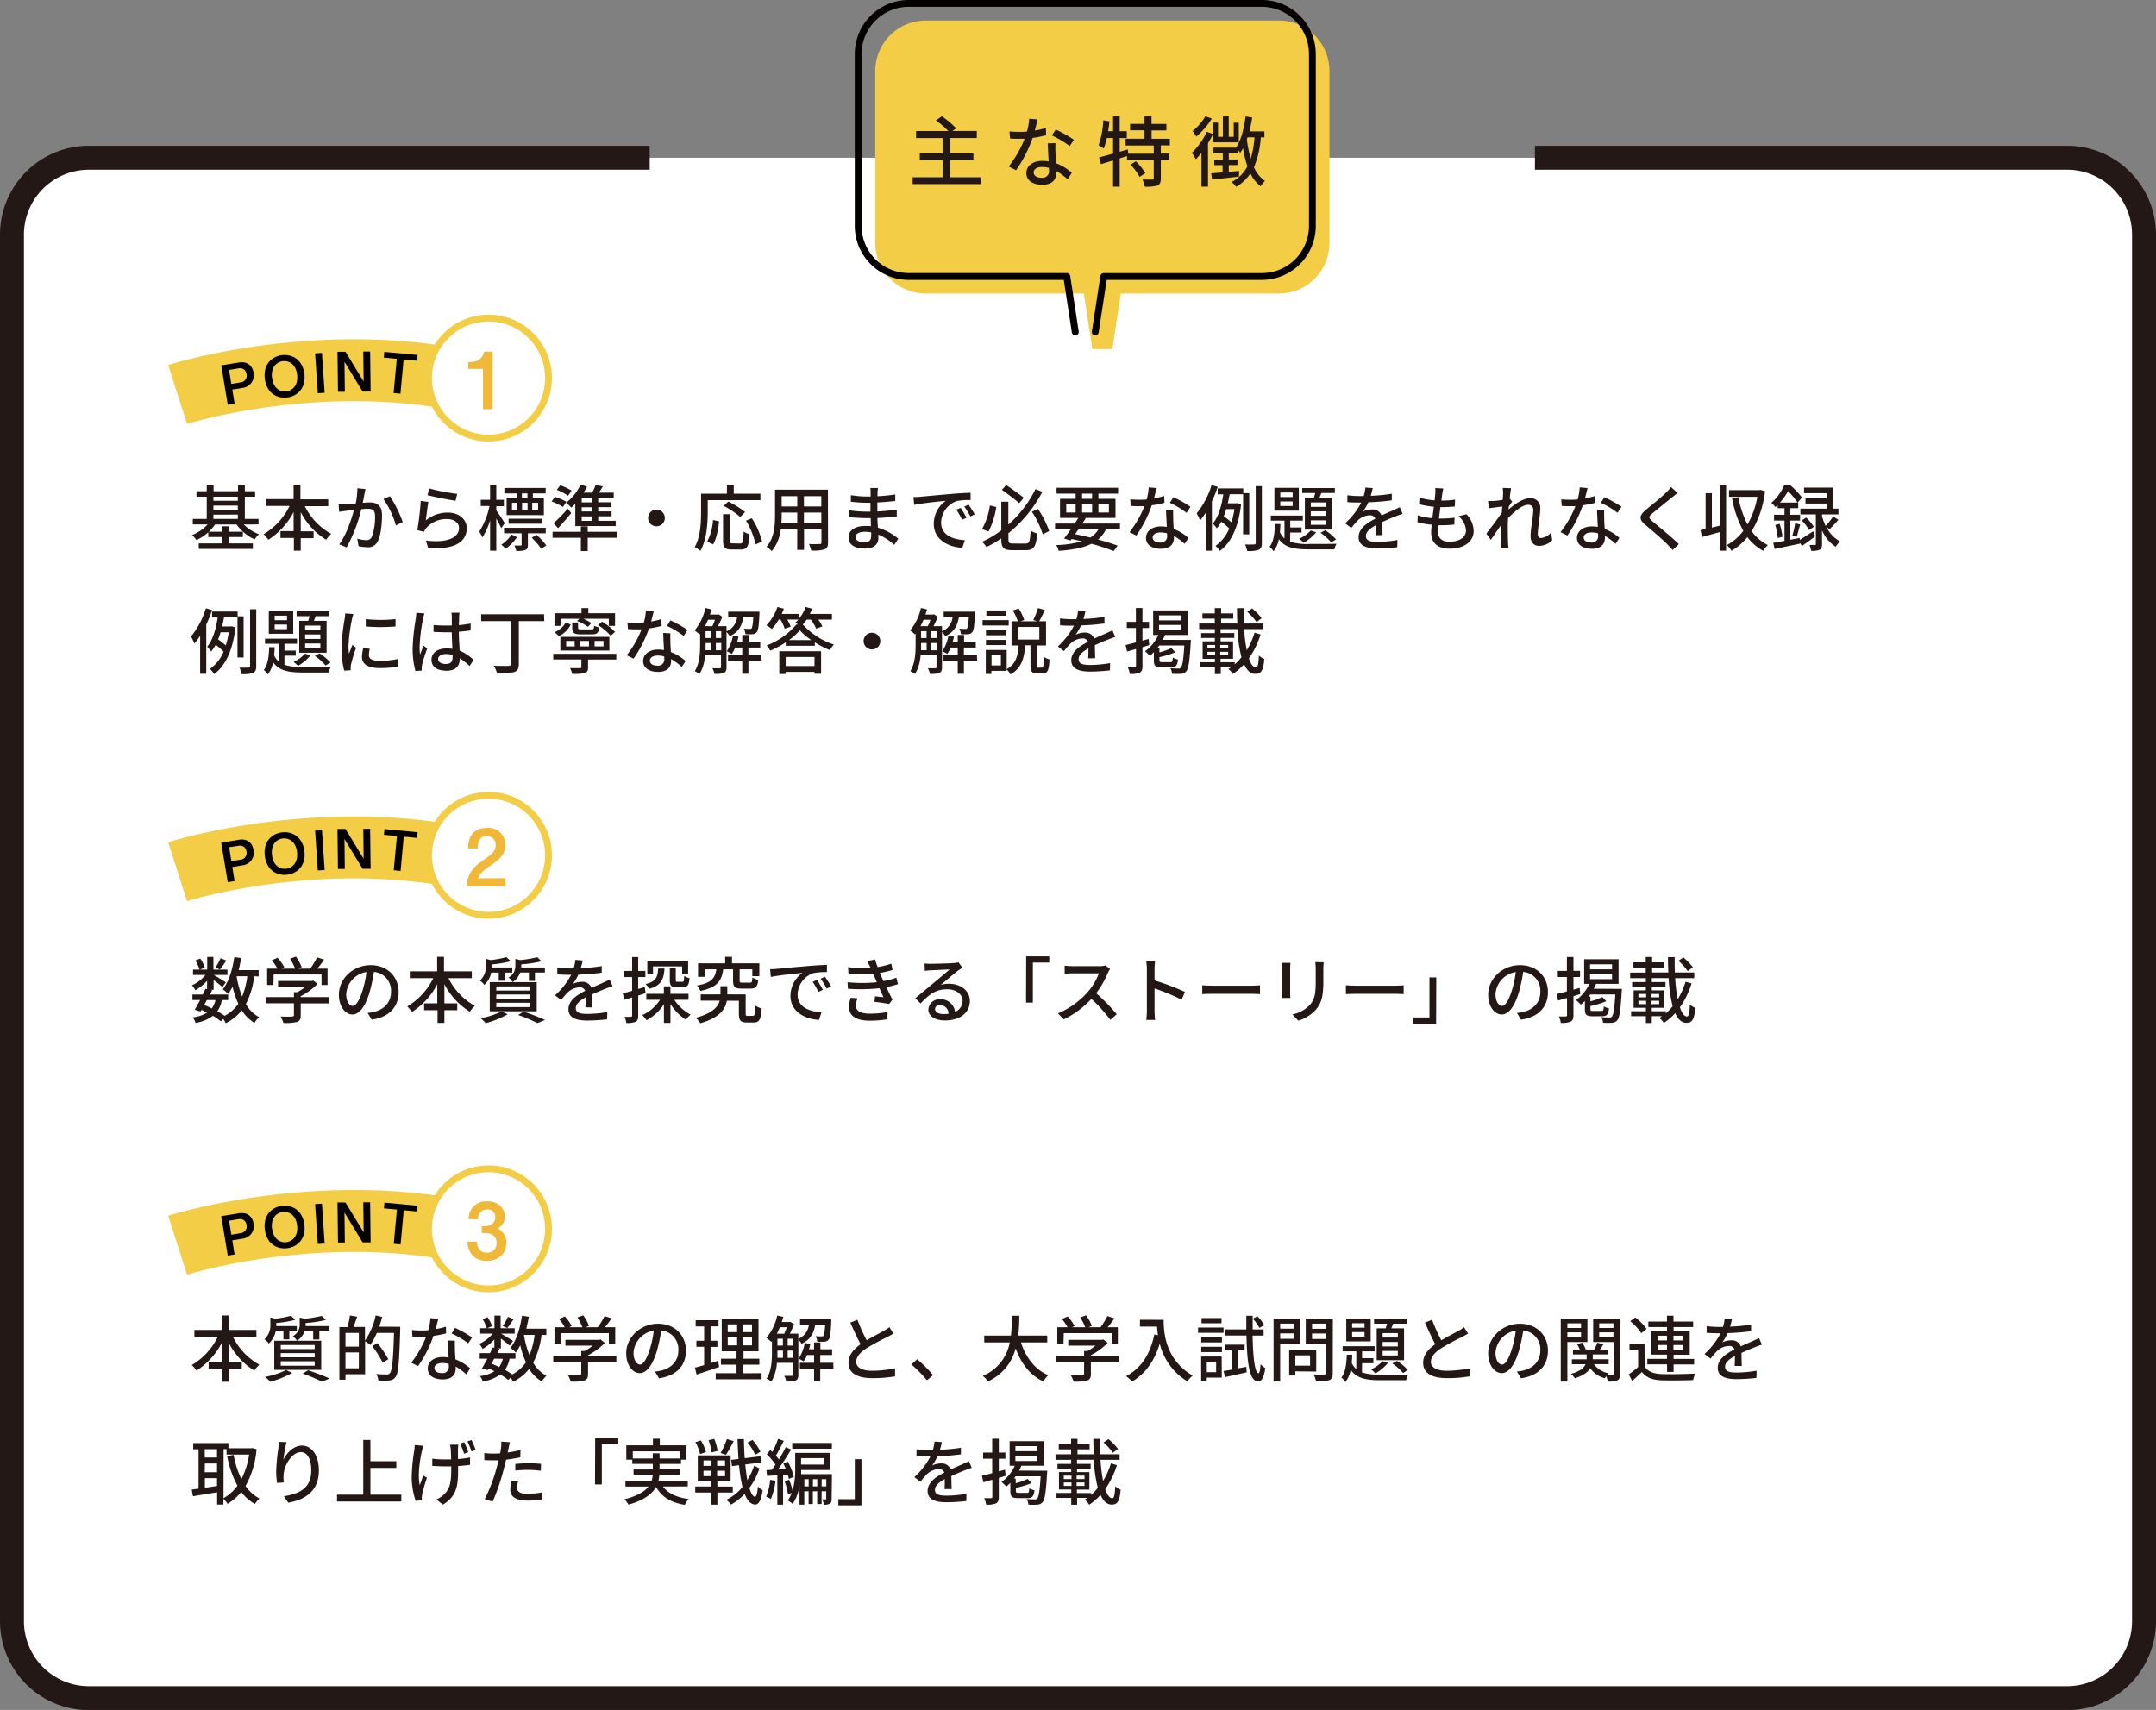 <svg xmlns="http://www.w3.org/2000/svg" viewBox="0 0 630.31 499.95"><rect x="0" y="0" width="630.31" height="499.95" fill="#808080" stroke="none"/><defs><style>.cls-1,.cls-6{fill:#fff;}.cls-2{fill:#f4cd47;}.cls-3{fill:#040000;}.cls-4{fill:#231815;}.cls-5,.cls-8{fill:none;}.cls-5,.cls-6{stroke:#f4cd47;}.cls-5,.cls-6,.cls-8{stroke-miterlimit:10;}.cls-5{stroke-width:18.1px;}.cls-6{stroke-width:2px;}.cls-7{fill:#f0b838;}.cls-8{stroke:#231815;stroke-width:7px;}</style></defs><title>アセット 14</title><g id="レイヤー_2" data-name="レイヤー 2"><g id="レイヤー_1-2" data-name="レイヤー 1"><rect class="cls-1" x="3.5" y="46.12" width="623.31" height="450.33" rx="22.5" ry="22.5"/><path class="cls-2" d="M325.19,102.06l2.49-16.23h46.21a14.78,14.78,0,0,0,14.78-14.77V20.77A14.78,14.78,0,0,0,373.89,6H270.66a14.78,14.78,0,0,0-14.78,14.78V71.06a14.78,14.78,0,0,0,14.78,14.77h46.21l2.49,16.23"/><path class="cls-3" d="M320.2,98.06h-.15a1,1,0,0,1-.84-1.14l2.49-16.22a1,1,0,0,1,1-.85H368.9a13.8,13.8,0,0,0,13.78-13.78V15.78A13.8,13.8,0,0,0,368.9,2H265.67a13.79,13.79,0,0,0-13.78,13.78V66.06a13.79,13.79,0,0,0,13.78,13.78h46.21a1,1,0,0,1,1,.85l2.48,16.22a1,1,0,1,1-2,.3L311,81.84H265.67a15.8,15.8,0,0,1-15.78-15.78V15.78A15.8,15.8,0,0,1,265.67,0H368.9a15.79,15.79,0,0,1,15.77,15.78V66.06A15.79,15.79,0,0,1,368.9,81.84H323.54l-2.35,15.37A1,1,0,0,1,320.2,98.06Z"/><path class="cls-4" d="M286.69,51.82v2H266.81v-2h8.75v-5H268.9v-2h6.66V40.38h-7.74V38.33h9.43a26.78,26.78,0,0,0-3.62-3.12L275.34,34a25.2,25.2,0,0,1,4.19,3.53l-1.1.78h7.14v2.05h-7.72v4.46h6.73v2h-6.73v5Z"/><path class="cls-4" d="M305.83,39.54a31.24,31.24,0,0,1-3.95.79,39.12,39.12,0,0,1-4.83,9.45l-2.15-1.1a32.38,32.38,0,0,0,4.64-8.1c-.54,0-1.05,0-1.59,0-.86,0-1.78,0-2.67-.09l-.16-2.06c.88.09,1.93.13,2.83.13.74,0,1.5,0,2.29-.09a18.4,18.4,0,0,0,.65-3.77l2.44.23c-.17.76-.47,2-.8,3.25a24.21,24.21,0,0,0,3.23-.76Zm2.74,2.32a25.18,25.18,0,0,0,0,2.6c0,.72.09,2,.16,3.26a14.54,14.54,0,0,1,4.6,2.8l-1.19,1.91A17.58,17.58,0,0,0,308.79,50v.61c0,1.88-1.14,3.41-4.06,3.41-2.58,0-4.67-1.1-4.67-3.41,0-2.09,1.88-3.57,4.64-3.57a10.34,10.34,0,0,1,1.87.15c-.09-1.75-.2-3.83-.25-5.29Zm-1.94,7.22a7.8,7.8,0,0,0-2-.26c-1.48,0-2.44.65-2.44,1.54s.76,1.6,2.28,1.6a1.94,1.94,0,0,0,2.23-2.09A7.89,7.89,0,0,0,306.63,49.08Zm6.09-6.37a29,29,0,0,0-5.19-3.1l1.13-1.73a36.8,36.8,0,0,1,5.31,3Z"/><path class="cls-4" d="M339.37,42.49v2.4h2.45v1.93h-2.45v5.34c0,1.12-.25,1.73-1,2.09a12.2,12.2,0,0,1-3.7.33A8,8,0,0,0,334,52.5c1.26,0,2.47,0,2.83,0s.47-.09.47-.41V46.82h-7.81V45.63l-2.15.67v8.28h-1.93V46.91L321.86,48l-.54-2c1.12-.26,2.54-.65,4.09-1.09V40.35h-1.82a19.32,19.32,0,0,1-.92,3.08,15.39,15.39,0,0,0-1.5-.94,26.46,26.46,0,0,0,1.39-7.32l1.79.31c-.11,1-.22,2-.4,2.9h1.46V34h1.93v4.38h2.08v2h-2.08v4l2.35-.7.18,1.26h7.43v-2.4h-8.23V40.56h5.52V38.11h-4.2V36.22h4.2V34h2.06v2.24H341v1.89h-4.33v2.45H342v1.93Zm-7.3,4.69a15.86,15.86,0,0,1,2.76,3.45l-1.66,1.08a16,16,0,0,0-2.67-3.57Z"/><path class="cls-4" d="M354.62,39.23c-.43.88-.92,1.77-1.46,2.65v12.7h-1.91V44.64a20.63,20.63,0,0,1-1.64,1.93,15.27,15.27,0,0,0-1.17-1.88,21.28,21.28,0,0,0,4.38-6.15l1.8.65V35.86h1.48V40h1.41V34h1.71v6h1.46V35.89h1.48v5.72h-7.54Zm-.34-4.56a22.39,22.39,0,0,1-4.53,5.26,16,16,0,0,0-1.08-1.6A16.66,16.66,0,0,0,352.4,34Zm14.32,5.48a27.48,27.48,0,0,1-2,8.76,9.38,9.38,0,0,0,3.23,4,5.92,5.92,0,0,0-1.27,1.57,10.59,10.59,0,0,1-3-3.77,12.62,12.62,0,0,1-4.17,3.9,8.28,8.28,0,0,0-1.33-1.41,10.57,10.57,0,0,0,4.63-4.58,30.27,30.27,0,0,1-1.28-5.3c-.27.49-.54,1-.83,1.39-.14-.22-.38-.58-.65-.92v1h-2.7v1.84h2.56v1.62h-2.56v2l3-.27v1.64c-2.78.34-5.72.63-7.87.88l-.27-1.82,3.34-.27V48.28H355V46.66h2.49V44.82h-2.85V43.16h6.73l0,0c1.5-2.2,2.31-5.61,2.78-9.11l1.93.32c-.22,1.39-.49,2.76-.81,4.06h4.38v1.77Zm-3.88,0c-.07.2-.14.43-.2.63a35.87,35.87,0,0,0,1.14,5.61,29.26,29.26,0,0,0,1.1-6.24Z"/><path class="cls-5" d="M51.92,115.32s50-15.95,98.88,0"/><circle class="cls-6" cx="142.82" cy="110.54" r="17.54"/><path class="cls-7" d="M144,119.64h-2.8V107.86h-4.3v-2c3.24,0,3.88-.92,4.71-3.06H144Z"/><path class="cls-3" d="M69.75,106c2.57-.43,4,.87,4.4,3a3.73,3.73,0,0,1-3.32,4.42l-2.92.48.68,4.12-2,.33-1.91-11.52Zm-2.12,6.25,2.75-.46a1.92,1.92,0,0,0,1.68-2.38,1.88,1.88,0,0,0-2.35-1.7l-2.75.45Z"/><path class="cls-3" d="M89,109.36c.47,4.1-2,6.49-5.09,6.85s-6-1.42-6.5-5.52,2-6.5,5.07-6.85S88.5,105.27,89,109.36Zm-9.46,1.09c.36,3.14,2.43,4.21,4.16,4s3.53-1.71,3.17-4.86-2.42-4.2-4.19-4S79.15,107.33,79.51,110.45Z"/><path class="cls-3" d="M94.12,103.18l.79,11.65-2,.14-.79-11.65Z"/><path class="cls-3" d="M101,102.85l5.31,8.71-.1-8.77,2,0,.14,11.69-2.34,0-5.3-8.7.1,8.76-2,0-.14-11.69Z"/><path class="cls-3" d="M122.09,103.79l-.16,1.68L118,105.1l-.93,10-2-.19.93-10-3.8-.35.15-1.68Z"/><path class="cls-5" d="M51.92,254.85s50-15.94,98.88,0"/><circle class="cls-6" cx="142.82" cy="250.07" r="17.54"/><path class="cls-7" d="M147.79,256.78v2.39H136.31c.46-3.47,1.57-5.45,5.43-8,2.51-1.66,3.15-2.67,3.15-4a2.43,2.43,0,0,0-2.51-2.69c-2.46,0-2.69,2.07-2.73,3.57h-2.81c0-1.52.25-6,5.57-6a4.92,4.92,0,0,1,5.33,5.06c0,2.76-1.93,4.3-4.41,6-2.65,1.77-3.09,2.48-3.57,3.68Z"/><path class="cls-3" d="M69.75,245.54c2.57-.43,4,.87,4.4,3A3.73,3.73,0,0,1,70.83,253l-2.92.49.68,4.11-2,.33-1.91-11.52Zm-2.11,6.25,2.74-.45A1.93,1.93,0,0,0,72.06,249a1.88,1.88,0,0,0-2.35-1.7L67,247.7Z"/><path class="cls-3" d="M89,248.89c.47,4.1-2,6.5-5.09,6.85s-6-1.41-6.5-5.52,2-6.49,5.07-6.85S88.5,244.8,89,248.89ZM79.51,250c.36,3.15,2.43,4.21,4.16,4s3.53-1.71,3.17-4.86-2.42-4.2-4.19-4S79.15,246.86,79.51,250Z"/><path class="cls-3" d="M94.12,242.71l.79,11.65-2,.14-.79-11.65Z"/><path class="cls-3" d="M101,242.38l5.31,8.71-.1-8.77,2,0,.14,11.68L106,254l-5.3-8.7.1,8.76-2,0-.14-11.68Z"/><path class="cls-3" d="M122.09,243.33l-.16,1.67-3.89-.37-.93,10-2-.19.93-10-3.8-.36.15-1.67Z"/><path class="cls-5" d="M51.92,364.06s50-15.95,98.88,0"/><circle class="cls-6" cx="142.82" cy="359.28" r="17.54"/><path class="cls-7" d="M139.42,363c.06.92.23,3.24,2.92,3.24a2.65,2.65,0,0,0,2.82-2.87c0-2.6-2.41-2.85-3.38-2.85h-.94v-2h.94c1.61,0,3-.92,3-2.62a2.13,2.13,0,0,0-2.32-2.28,2.6,2.6,0,0,0-2.71,2.87H137a5.09,5.09,0,0,1,5.49-5.24c3.38,0,5.11,2.25,5.11,4.42a3.56,3.56,0,0,1-2.23,3.47,4.45,4.45,0,0,1,2.66,4.25c0,3-2.18,5.25-5.75,5.25-3.35,0-5.47-2.07-5.65-5.64Z"/><path class="cls-3" d="M69.75,354.75c2.57-.43,4,.87,4.4,3a3.73,3.73,0,0,1-3.32,4.42l-2.92.48.68,4.12-2,.33-1.91-11.52ZM67.64,361l2.74-.46a1.92,1.92,0,0,0,1.68-2.38,1.88,1.88,0,0,0-2.35-1.7l-2.75.45Z"/><path class="cls-3" d="M89,358.1c.47,4.1-2,6.49-5.09,6.85s-6-1.42-6.5-5.52,2-6.5,5.07-6.85S88.5,354,89,358.1Zm-9.46,1.09c.36,3.14,2.43,4.21,4.16,4s3.53-1.71,3.17-4.86-2.42-4.2-4.19-4S79.15,356.07,79.51,359.19Z"/><path class="cls-3" d="M94.12,351.92l.79,11.65-2,.14-.79-11.65Z"/><path class="cls-3" d="M101,351.59l5.31,8.71-.1-8.77,2,0,.14,11.69-2.34,0-5.3-8.7.1,8.75-2,0-.14-11.69Z"/><path class="cls-3" d="M122.09,352.53l-.16,1.68-3.89-.37-.93,10-2-.19.93-10-3.8-.35.15-1.68Z"/><path class="cls-4" d="M74.32,285.44a23.92,23.92,0,0,1-2.44,8.13,9.88,9.88,0,0,0,3.88,3.82,7,7,0,0,0-1.36,1.68,11.27,11.27,0,0,1-3.72-3.68A13.43,13.43,0,0,1,66,299.15a9.33,9.33,0,0,0-.73-1.24l-.7.72A14.58,14.58,0,0,0,62.26,297a11.83,11.83,0,0,1-5.1,2.08,4,4,0,0,0-.84-1.62,10.24,10.24,0,0,0,4.24-1.4c-.54-.28-1.09-.55-1.66-.8l-.27.48-1.7-.52c.46-.78,1-1.79,1.58-2.84H56.26v-1.62h3c.3-.56.55-1.13.78-1.65l.5.1v-2.43a14.92,14.92,0,0,1-3.42,2.75,7.08,7.08,0,0,0-1-1.47,10.47,10.47,0,0,0,3.93-3H56.43v-1.57h1.89a10.56,10.56,0,0,0-1.2-2.65l1.41-.58a9.58,9.58,0,0,1,1.34,2.62l-1.39.61h2.1v-3.7h1.81v3.7H66.5v1.57h-4c.95.53,3,1.79,3.51,2.17l-1,1.36c-.5-.48-1.62-1.36-2.56-2.08v2.88h-1l.57.12-.61,1.26h5.29v1.62H64.87a8.79,8.79,0,0,1-1.33,3.28A22.3,22.3,0,0,1,65.67,297a11.11,11.11,0,0,0,4-3.53,25.46,25.46,0,0,1-1.68-5,14.31,14.31,0,0,1-1.3,2.14,11,11,0,0,0-1.55-1.36c1.74-2.18,2.81-5.71,3.36-9.41l2,.3c-.21,1.19-.44,2.37-.73,3.5h5.85v1.85Zm-13.84,6.95c-.27.48-.53,1-.78,1.45.74.29,1.49.61,2.21,1A6.66,6.66,0,0,0,63,292.39Zm5.69-11.55c-.67,1-1.34,2-1.87,2.61l-1.3-.59a17.87,17.87,0,0,0,1.49-2.71Zm3,4.6a28.11,28.11,0,0,0,1.62,5.92,23.78,23.78,0,0,0,1.51-5.92Z"/><path class="cls-4" d="M96.2,293.38H87.92v3.5c0,1.08-.27,1.62-1.13,1.92a14.73,14.73,0,0,1-3.92.29,11,11,0,0,0-.82-1.89c1.47.06,2.94.06,3.36,0s.52-.1.52-.42v-3.44H77.74v-1.81h8.19v-1.45h1a16,16,0,0,0,2.37-1.57h-8v-1.7h9.85l.42-.11,1.26.95a18.81,18.81,0,0,1-4.92,3.61v.27H96.2ZM79.93,288H78.1v-4.8h3a13.42,13.42,0,0,0-1.64-2.42l1.68-.75a12.84,12.84,0,0,1,2,2.81l-.76.36h3.89a16.35,16.35,0,0,0-1.47-2.88l1.7-.63a12.73,12.73,0,0,1,1.7,3.11l-1,.4H90.7a22.26,22.26,0,0,0,2-3.28l2.06.65c-.61.9-1.3,1.83-2,2.63h3V288H94v-3.08h-14Z"/><path class="cls-4" d="M107.48,296.15a12.09,12.09,0,0,0,1.84-.29c2.67-.61,5-2.54,5-5.9a5.5,5.5,0,0,0-5-5.8,50,50,0,0,1-1.24,5.84c-1.26,4.24-3,6.61-5.06,6.61s-3.95-2.33-3.95-5.79c0-4.62,4.09-8.63,9.3-8.63,5,0,8.17,3.48,8.17,7.85s-2.79,7.37-7.88,8.08ZM106,289.56a29.26,29.26,0,0,0,1.13-5.36,7,7,0,0,0-5.92,6.43c0,2.39,1.07,3.48,1.91,3.48S105,292.77,106,289.56Z"/><path class="cls-4" d="M131.12,286a18.62,18.62,0,0,0,7.71,8.08,8.92,8.92,0,0,0-1.47,1.72,20.43,20.43,0,0,1-7.44-8.06v5.61h3.76v2h-3.76v3.72h-2v-3.72H124v-2h3.84v-5.59a21.42,21.42,0,0,1-7.39,8.11,11.32,11.32,0,0,0-1.39-1.62,19.54,19.54,0,0,0,7.6-8.25h-6.86v-2h8v-4.25h2v4.25h8.13v2Z"/><path class="cls-4" d="M143.6,284.35a6.59,6.59,0,0,1-2,3.61,5.11,5.11,0,0,0-1.3-1.24,5.54,5.54,0,0,0,1.75-4.39v-2l1.36.38a29.49,29.49,0,0,0,4.66-.86l1.24,1.19a32,32,0,0,1-5.54.93v.44a3.78,3.78,0,0,1,0,.46h6v1.49h-2.24v2.39h-1.72v-2.39Zm4.83,12.2a27.48,27.48,0,0,1-6.43,2.6,13.46,13.46,0,0,0-1.47-1.45,23,23,0,0,0,6.11-2Zm-5.25-9.39h13.73v8.51H143.18Zm1.89,2.44H155v-1.2h-9.89Zm0,2.41H155v-1.24h-9.89Zm0,2.44H155v-1.26h-9.89Zm7-10.1a5.45,5.45,0,0,1-2.21,2.79,4.54,4.54,0,0,0-1.19-1.32,3.88,3.88,0,0,0,2-3.57v-1.89l1.41.34a35.16,35.16,0,0,0,5-.82l1.25,1.17a34.51,34.51,0,0,1-5.94.91v.37a4.88,4.88,0,0,1,0,.53h6.91v1.49h-2.9v2.44h-1.78v-2.44Zm1,11.42a65.22,65.22,0,0,1,6.28,2.44l-2.24.92a42.28,42.28,0,0,0-5.63-2.37Z"/><path class="cls-4" d="M171.13,294.51c.06-.71.08-1.89.08-2.92-1.76,1-2.88,1.94-2.88,3.15,0,1.43,1.35,1.7,3.45,1.7a35.63,35.63,0,0,0,5.77-.54l-.06,2.12a52.66,52.66,0,0,1-5.78.36c-3.1,0-5.52-.72-5.52-3.3s2.5-4.18,4.89-5.4a1.62,1.62,0,0,0-1.67-1,5.32,5.32,0,0,0-3.45,1.49,22.39,22.39,0,0,0-1.91,2.23L162.27,291A21.77,21.77,0,0,0,167,285h-.61c-.86,0-2.31,0-3.46-.13v-1.95a29.79,29.79,0,0,0,3.57.23h1.21a12,12,0,0,0,.49-2.5l2.16.17c-.13.55-.29,1.34-.59,2.25a50.23,50.23,0,0,0,6.15-.61v1.93a66.36,66.36,0,0,1-6.84.57,15.33,15.33,0,0,1-1.58,2.71,6.14,6.14,0,0,1,2.65-.61,2.74,2.74,0,0,1,2.77,1.76c1.28-.61,2.35-1,3.34-1.49.69-.32,1.3-.59,2-.92l.82,1.93c-.56.17-1.47.5-2.1.75-1.07.4-2.41,1-3.86,1.64,0,1.18.06,2.84.08,3.82Z"/><path class="cls-4" d="M188.75,290.38l-2.17.69v5.86c0,1-.19,1.49-.75,1.8a6.18,6.18,0,0,1-2.73.36,6,6,0,0,0-.53-1.81c.84,0,1.62,0,1.85,0s.38-.06.38-.35v-5.32c-.82.26-1.6.49-2.29.72l-.44-1.89c.76-.19,1.7-.46,2.73-.76v-4h-2.44v-1.8h2.44v-4.05h1.78v4.05h2.1v1.8h-2.1v3.47l1.91-.57Zm8.39,1.93a13.12,13.12,0,0,0,4.75,4.34,6.91,6.91,0,0,0-1.32,1.52,15,15,0,0,1-4.56-4.62v5.52H194.1v-5.5a13.38,13.38,0,0,1-5.08,4.72,7.78,7.78,0,0,0-1.26-1.49,11.94,11.94,0,0,0,5.19-4.49h-4v-1.75h5.14v-2.18H196v2.18h5.29v1.75Zm-2.87-9.14c-.21,3.2-1,5-4.54,5.95a4,4,0,0,0-1-1.41c3-.71,3.57-2,3.69-4.54Zm-3.36,1.66h-1.66v-3.94h11.93v3.86h-1.75v-2.21h-8.52Zm6.65-1.7v3.38c0,.49.07.55.53.55h1.41c.4,0,.48-.21.52-1.72a5.24,5.24,0,0,0,1.58.65c-.19,2.1-.65,2.62-1.91,2.62h-1.87c-1.66,0-2-.48-2-2.08v-3.4Z"/><path class="cls-4" d="M220.12,297c.52,0,.61-.36.69-3a5.88,5.88,0,0,0,1.85.84c-.19,3.27-.71,4.11-2.31,4.11h-2c-1.8,0-2.33-.56-2.33-2.58v-3.78h-3.52c-.45,2.46-2.15,5-7.77,6.57a9.2,9.2,0,0,0-1.33-1.59c4.85-1.28,6.51-3.2,7-5h-5.55v-1.83h5.78v-2.41h2v2.41H218v5.59c0,.61.1.69.61.69Zm-8.69-13.6c-.44,3.33-1.7,5.29-6.68,6.32a4.74,4.74,0,0,0-1-1.58c4.33-.75,5.31-2.2,5.67-4.74h-3.34v2.2h-2v-3.95H212v-1.89h2v1.89h8v3.76h-2.06v-2h-3.7v3.29c0,.55.11.61.8.61h2.21c.54,0,.65-.19.71-1.51a4.79,4.79,0,0,0,1.72.67c-.21,2-.73,2.56-2.2,2.56h-2.69c-2,0-2.48-.52-2.48-2.31v-3.31Z"/><path class="cls-4" d="M227,283.28c1.51-.15,5.23-.5,9.05-.82,2.2-.19,4.3-.31,5.71-.36l0,2.12a19.43,19.43,0,0,0-4,.3,6.88,6.88,0,0,0-4.58,6.23c0,3.8,3.53,5,7,5.21l-.75,2.23c-4.08-.21-8.34-2.4-8.34-7a8.24,8.24,0,0,1,3.51-6.74c-1.81.18-6.91.69-9.24,1.19l-.21-2.29C225.88,283.36,226.59,283.32,227,283.28Zm13.56,6.13-1.3.59a19.41,19.41,0,0,0-1.68-2.94l1.26-.55A28.8,28.8,0,0,1,240.57,289.41Zm2.4-1-1.28.63a20.06,20.06,0,0,0-1.77-2.89l1.26-.57A32.79,32.79,0,0,1,243,288.44Z"/><path class="cls-4" d="M262.52,287.73a22.54,22.54,0,0,1-3.4.86c.58,1.22,1.21,2.56,1.8,3.68l-1,1.26c-1.1-.21-2.92-.47-4.27-.63l.17-1.6,2.46.25c-.36-.8-.76-1.72-1.18-2.62a51.49,51.49,0,0,1-9.22.16l-.08-1.91a42,42,0,0,0,8.55,0l-.57-1.32c-.17-.38-.34-.75-.48-1.11a40.17,40.17,0,0,1-7.25-.06l-.12-1.91a38.64,38.64,0,0,0,6.59.21l-.17-.36a12.45,12.45,0,0,0-.86-1.62l2.35-.48a21.34,21.34,0,0,0,.74,2.22,25.52,25.52,0,0,0,4-1l.36,1.84a25.6,25.6,0,0,1-3.72.87l.38.88.67,1.51a22,22,0,0,0,3.78-1Zm-11.82,4.14a7.08,7.08,0,0,0-.49,2.07c0,1.47,1.12,2.42,4,2.42a27.58,27.58,0,0,0,5.27-.46l-.06,2.1a31.51,31.51,0,0,1-5.14.42c-3.8,0-6.07-1.3-6.07-4a9.82,9.82,0,0,1,.48-2.69Z"/><path class="cls-4" d="M281.36,282.94c-.42.28-.91.59-1.29.86-1.07.76-3.59,3-5.06,4.18a7.83,7.83,0,0,1,2.46-.35c3.49,0,6.07,2.14,6.07,5,0,3.34-2.67,5.72-7.33,5.72-2.88,0-4.81-1.31-4.81-3.18a3.22,3.22,0,0,1,3.45-3,4.15,4.15,0,0,1,4.36,3.66,3.41,3.41,0,0,0,2.19-3.26c0-1.95-2-3.34-4.52-3.34-3.31,0-5.29,1.56-7.75,4.16l-1.53-1.55c1.62-1.32,4.22-3.51,5.44-4.52s3.55-3,4.6-3.86c-1.09,0-4.64.19-5.73.25-.53,0-1.07.09-1.54.15l-.06-2.16a15.88,15.88,0,0,0,1.66.1c1.09,0,5.79-.12,6.93-.23a6.51,6.51,0,0,0,1.32-.21ZM277.3,296.4a2.51,2.51,0,0,0-2.45-2.54c-.86,0-1.49.5-1.49,1.16,0,.9,1.07,1.47,2.47,1.47A11.27,11.27,0,0,0,277.3,296.4Z"/><path class="cls-4" d="M300,279.63h6.76v1.8h-4.8v11.7h-2Z"/><path class="cls-4" d="M324.53,283.3a7.07,7.07,0,0,0-.61,1.09,28.57,28.57,0,0,1-3.44,6,54.77,54.77,0,0,1,6,6.15l-1.86,1.64a46.29,46.29,0,0,0-5.55-6.14,26.79,26.79,0,0,1-8.08,6l-1.7-1.76a23.62,23.62,0,0,0,8.63-6.16,17.43,17.43,0,0,0,3.34-5.54h-7.71c-.82,0-1.95.11-2.29.13v-2.37c.42.06,1.64.14,2.29.14h7.79a6.25,6.25,0,0,0,1.83-.21Z"/><path class="cls-4" d="M345.47,292.29a56.35,56.35,0,0,0-7.94-3.28v6.49a23.54,23.54,0,0,0,.17,2.69h-2.58a23.11,23.11,0,0,0,.17-2.69V283.36a16,16,0,0,0-.19-2.35h2.58c-.06.69-.15,1.62-.15,2.35v3.28a72.37,72.37,0,0,1,8.88,3.36Z"/><path class="cls-4" d="M351.48,288.07c.67.06,2,.12,3.1.12H366c1,0,1.85-.08,2.36-.12v2.58c-.46,0-1.41-.09-2.33-.09H354.58c-1.17,0-2.41.05-3.1.09Z"/><path class="cls-4" d="M377.26,281.52c0,.44-.08,1-.08,1.55v7c0,.55,0,1.28.08,1.7h-2.45c0-.35.1-1.09.1-1.7v-7c0-.38,0-1.11-.08-1.55Zm9.7-.17c0,.54-.08,1.17-.08,1.93V287c0,4.8-.76,6.59-2.31,8.35a11.68,11.68,0,0,1-5,3.07l-1.74-1.83a9.69,9.69,0,0,0,5.08-2.75c1.47-1.66,1.74-3.3,1.74-7v-3.61a16.84,16.84,0,0,0-.12-1.93Z"/><path class="cls-4" d="M393.48,288.07c.67.06,2,.12,3.1.12H408c1,0,1.85-.08,2.36-.12v2.58c-.46,0-1.41-.09-2.33-.09H396.58c-1.17,0-2.41.05-3.1.09Z"/><path class="cls-4" d="M419.85,299.28h-6.76v-1.81h4.81V285.78h2Z"/><path class="cls-4" d="M443.48,296.15a12.09,12.09,0,0,0,1.84-.29c2.67-.61,5-2.54,5-5.9a5.5,5.5,0,0,0-5-5.8,50,50,0,0,1-1.24,5.84c-1.26,4.24-3,6.61-5.06,6.61s-3.95-2.33-3.95-5.79c0-4.62,4.09-8.63,9.3-8.63,5,0,8.17,3.48,8.17,7.85s-2.79,7.37-7.88,8.08ZM442,289.56a29.26,29.26,0,0,0,1.13-5.36,7,7,0,0,0-5.92,6.43c0,2.39,1.07,3.48,1.91,3.48S441,292.77,442,289.56Z"/><path class="cls-4" d="M462,290.63l-2,.63v5.54c0,1-.21,1.58-.8,1.89a6.63,6.63,0,0,1-2.89.38,8,8,0,0,0-.57-1.89c.88,0,1.74,0,2,0s.38-.11.38-.4v-5l-2.62.76-.42-1.91c.84-.19,1.89-.46,3-.78v-4.2h-2.66v-1.8h2.66v-4.05H460v4.05h1.93v1.8H460v3.7l1.81-.51Zm12.16-1.51s0,.54-.05.79c-.33,5.59-.65,7.67-1.32,8.4a2,2,0,0,1-1.49.72,19.23,19.23,0,0,1-2.65,0,3.64,3.64,0,0,0-.5-1.64c1,.08,1.93.1,2.33.1a.86.86,0,0,0,.76-.27c.42-.44.73-2.18,1-6.47h-7.32c-.15.21-.32.42-.46.63h.5v1.39a19.61,19.61,0,0,0,3.48-1.26l1.16,1.22a25.48,25.48,0,0,1-4.64,1.42V295c0,.5.1.58.84.58h2.37c.53,0,.63-.16.71-1.34a4.82,4.82,0,0,0,1.52.59c-.21,1.83-.7,2.29-2,2.29h-2.77c-1.89,0-2.29-.46-2.29-2.1v-2.35a11.81,11.81,0,0,1-1.2,1.07,10.5,10.5,0,0,0-1.4-1.33,11.84,11.84,0,0,0,3.9-4.76h-1.51v-7.18h10.06v7.18H466.6a12.39,12.39,0,0,1-.68,1.43Zm-9.31-5.72h6.43v-1.46h-6.43Zm0,2.88h6.43v-1.53h-6.43Z"/><path class="cls-4" d="M494.53,287.52a24.58,24.58,0,0,1-3.41,7c.57,1.68,1.26,2.67,2.08,2.67.51,0,.74-1,.84-3.51a4.83,4.83,0,0,0,1.58,1c-.28,3.42-.95,4.37-2.58,4.37-1.43,0-2.5-1.05-3.3-2.84a16.48,16.48,0,0,1-3.32,2.88,5.51,5.51,0,0,0-1.32-1.47c.27-.17.54-.34.8-.52h-3v2h-1.72v-2h-4.32v-1.45h4.32v-1h-3.59v-5.1h3.57v-1h-4v-1.41h4V286h-4.58v-1.64h4.56V282.9h-3.61v-1.53h3.61v-1.56H483v1.56h3.55v1.53H483v1.43h4.74c-.06-1.45-.1-3-.1-4.49h1.95c0,1.55,0,3.06.06,4.49h5.67V286h-5.58a45.15,45.15,0,0,0,.75,6.15,22.38,22.38,0,0,0,2.29-5.12ZM479,291.59h2.25v-1H479Zm0,2h2.25v-1H479Zm6.05-2v-1h-2.31v1Zm0,2v-1h-2.31v1ZM487,296.3a15.52,15.52,0,0,0,2-2.1,41.87,41.87,0,0,1-1.17-8.23h-4.92v1.17h4v1.41h-4v1h3.64v5.1h-3.66v1H487Zm6.42-12.37a16.28,16.28,0,0,0-2.73-3l1.43-1a17.26,17.26,0,0,1,2.79,2.86Z"/><path class="cls-4" d="M71.27,153.34a12.22,12.22,0,0,0,4.45,2.85,8.39,8.39,0,0,0-1.28,1.51,13.39,13.39,0,0,1-5.29-4.36H62.89a13.9,13.9,0,0,1-1.84,2.12h3.84v-1.58h2v1.58H71V157H66.86v1.87h7.06v1.61H58.11v-1.61h6.78V157h-4v-1.39a14.28,14.28,0,0,1-3.47,2.31,6.65,6.65,0,0,0-1.26-1.49,12.55,12.55,0,0,0,4.54-3.1H56.36v-1.62h4.08v-6.49h-3v-1.6h3v-1.82h2v1.82h7.14v-1.8h2v1.8h3v1.6h-3v6.49h4v1.62Zm-8.88-8.11v1.18h7.14v-1.18Zm0,3.8h7.14v-1.2H62.39Zm0,2.69h7.14v-1.26H62.39Z"/><path class="cls-4" d="M89.12,148a18.7,18.7,0,0,0,7.71,8.09,8.36,8.36,0,0,0-1.47,1.72,20.39,20.39,0,0,1-7.44-8.07v5.61h3.76v2H87.92V161h-2v-3.72H82v-2h3.84v-5.58a21.31,21.31,0,0,1-7.39,8.1,11.89,11.89,0,0,0-1.39-1.62,19.48,19.48,0,0,0,7.6-8.25H77.83v-2h8v-4.24h2V146h8.13v2Z"/><path class="cls-4" d="M106.85,143c-.11.44-.21,1-.3,1.42-.12.63-.31,1.64-.5,2.59.86-.07,1.59-.11,2.08-.11,2,0,3.55.84,3.55,3.74,0,2.45-.32,5.75-1.2,7.54a3.1,3.1,0,0,1-3.21,1.8,11.9,11.9,0,0,1-2.46-.31l-.36-2.19a11.25,11.25,0,0,0,2.56.44,1.64,1.64,0,0,0,1.7-1,16.73,16.73,0,0,0,.93-6.07c0-1.79-.8-2.08-2.12-2.08-.42,0-1.11,0-1.89.1a44.11,44.11,0,0,1-4.28,11.15l-2.17-.86c2.06-2.77,3.55-7.24,4.29-10.05-1,.1-1.79.18-2.25.25s-1.49.19-2.08.29L99,147.41a16.68,16.68,0,0,0,2,0c.67,0,1.78-.1,3-.21a23.14,23.14,0,0,0,.48-4.45Zm7.16,2.07a37.39,37.39,0,0,1,3.73,7.56l-2,1a25,25,0,0,0-3.64-7.71Z"/><path class="cls-4" d="M124.49,152.14a10,10,0,0,1,6.44-2.27c3.38,0,5.53,2.08,5.53,4.54,0,3.75-3.2,6.44-11.3,5.77l-.65-2.16c6.42.82,9.68-.91,9.68-3.66,0-1.53-1.43-2.6-3.43-2.6a7.83,7.83,0,0,0-6.13,2.6,5,5,0,0,0-.69,1.12L122,155a77.88,77.88,0,0,0,1-8.54l2.23.29C125,148.07,124.65,150.86,124.49,152.14Zm1-9.32a61.61,61.61,0,0,0,8.17,1.59l-.48,2c-2-.27-6.62-1.22-8.21-1.64Z"/><path class="cls-4" d="M146.52,154.41c-.28-.68-.89-1.83-1.43-2.82V161h-1.81v-8.88a19.72,19.72,0,0,1-2.24,5,10,10,0,0,0-.93-1.68,22.21,22.21,0,0,0,3-7.5h-2.56v-1.8h2.73v-4.43h1.81v4.43h2.22V148h-2.22v1.24c.59.78,2.14,3.15,2.48,3.72Zm4.61,2.66a13.54,13.54,0,0,1-3.33,3.38,7.25,7.25,0,0,0-1.22-1.19,11.61,11.61,0,0,0,3-3Zm3.2-1.15v3.32c0,.81-.13,1.3-.74,1.55a7,7,0,0,1-2.67.27,6,6,0,0,0-.54-1.57c.86,0,1.59,0,1.83,0s.29-.07.29-.28v-3.29h-5.14v-1.6h12.19v1.6Zm-3.24-11.66h-3.63v-1.59h12.07v1.59h-3.75v1.24H159v5.11H148.11V145.5h3Zm-2.41,8.87v-1.47h9.78v1.47Zm1-3.95h1.53V147h-1.53Zm4.51-4.92h-1.61v1.24h1.61ZM152.63,147v2.21h1.61V147Zm4.19,9.33a21.24,21.24,0,0,1,2.88,3.12l-1.45,1a22.37,22.37,0,0,0-2.79-3.23Zm.49-9.33h-1.72v2.21h1.72Z"/><path class="cls-4" d="M164.58,148.23a19.39,19.39,0,0,0-3.32-1.63l1-1.33a17.89,17.89,0,0,1,3.33,1.45Zm15.79,9h-8.55v3.88h-2v-3.88h-8.28v-1.75h8.28v-1.59h2v1.59h8.55Zm-18.54-4.26a42.91,42.91,0,0,0,4.15-4.27L167,150c-1.17,1.47-2.56,3-3.84,4.43Zm4.24-8a14.75,14.75,0,0,0-3.28-1.75l1-1.34a18.07,18.07,0,0,1,3.32,1.57Zm2.12,2.33c-.38.4-.78.77-1.16,1.11A16.05,16.05,0,0,0,165.5,147a14.44,14.44,0,0,0,4.24-5.31l1.87.59a16.11,16.11,0,0,1-1,1.76h2.52a17.47,17.47,0,0,0,1-2.22l2.12.38c-.38.63-.77,1.28-1.15,1.84h4.32v1.54h-4.53v1.28h3.86v1.43h-3.86v1.23h3.9v1.43h-3.9v1.32H180v1.54h-11.8Zm4.87-1.7h-3v1.28h3Zm0,2.71h-3v1.23h3Zm0,2.66h-3v1.32h3Z"/><path class="cls-4" d="M191.92,149a2.44,2.44,0,1,1-2.44,2.43A2.43,2.43,0,0,1,191.92,149Z"/><path class="cls-4" d="M206.91,149.68c0,3.28-.31,8.15-2.14,11.36a10.44,10.44,0,0,0-1.66-1.11c1.7-3,1.85-7.25,1.85-10.25v-5.33h7.56v-2.56h2v2.56h7.79v1.89H206.91Zm-.17,8.69a15.93,15.93,0,0,0,1.71-6.34l1.78.4c-.25,2.29-.74,5.06-1.74,6.72Zm9.68.53c.76,0,.86-.53,1-3.49a6.15,6.15,0,0,0,1.72.8c-.19,3.49-.69,4.45-2.54,4.45h-2.73c-2,0-2.48-.63-2.48-2.62v-7.71h1.91V158c0,.73.15.86.86.86Zm0-7.75a25.8,25.8,0,0,0-4.85-3.23l1.33-1.28a26.36,26.36,0,0,1,4.93,3.06Zm3.38.38a22.39,22.39,0,0,1,3,6.82l-1.91.8a23.44,23.44,0,0,0-2.78-6.93Z"/><path class="cls-4" d="M242.08,158.61c0,1.13-.27,1.72-1,2a11.4,11.4,0,0,1-3.93.34,8.3,8.3,0,0,0-.65-1.89c1.34.06,2.73,0,3.13,0s.52-.13.52-.53v-3.75h-5.08v6h-2v-6h-4.83a12,12,0,0,1-2.63,6.36,6.32,6.32,0,0,0-1.53-1.28c2.29-2.54,2.5-6.26,2.5-9.22v-7.47h15.47Zm-9-5.63v-3.11h-4.56v.84c0,.71,0,1.49-.08,2.27Zm-4.56-7.9v3h4.56v-3Zm11.59,0h-5.08v3h5.08Zm0,7.9v-3.11h-5.08V153Z"/><path class="cls-4" d="M261.43,159.3a15.87,15.87,0,0,0-4.64-3c0,.42,0,.78,0,1.08,0,1.57-1.14,3-3.85,3-3.15,0-4.85-1.16-4.85-3.26s1.87-3.35,5-3.35c.53,0,1,0,1.53.08,0-.78-.06-1.62-.08-2.37h-1.13c-1.33,0-3.68-.11-5.13-.28l0-2a36,36,0,0,0,5.13.4h1.07V147h-1a41.44,41.44,0,0,1-4.73-.31v-1.91a31.84,31.84,0,0,0,4.71.4h1.07V144a11.1,11.1,0,0,0-.09-1.32h2.23c0,.38-.11.84-.13,1.41,0,.23,0,.6,0,1a50.11,50.11,0,0,0,5.19-.52l0,1.91c-1.51.15-3.26.34-5.23.42v2.65c2.06-.11,3.89-.3,5.67-.55l0,2c-1.93.23-3.65.36-5.65.44,0,1,.09,1.94.15,2.84a16.33,16.33,0,0,1,5.94,3.21Zm-6.74-3.66a11.41,11.41,0,0,0-1.87-.16c-1.77,0-2.71.67-2.71,1.53s.78,1.49,2.56,1.49c1.18,0,2-.34,2-1.68C254.71,156.53,254.71,156.13,254.69,155.64Z"/><path class="cls-4" d="M269,145.25c1.51-.15,5.23-.5,9.05-.82,2.2-.19,4.3-.31,5.71-.35l0,2.12a20.14,20.14,0,0,0-4.05.29,6.88,6.88,0,0,0-4.58,6.24c0,3.8,3.53,5,6.95,5.2l-.75,2.23c-4.08-.21-8.34-2.39-8.34-7a8.24,8.24,0,0,1,3.51-6.74c-1.81.19-6.91.69-9.24,1.2l-.21-2.29C267.88,145.34,268.59,145.29,269,145.25Zm13.56,6.13-1.3.59a19.41,19.41,0,0,0-1.68-2.94l1.26-.54A27.56,27.56,0,0,1,282.57,151.38Zm2.4-1-1.28.63a20.17,20.17,0,0,0-1.77-2.9l1.26-.57C283.69,148.3,284.5,149.56,285,150.42Z"/><path class="cls-4" d="M291.27,148.25a23.6,23.6,0,0,1-2.27,7.16l-1.91-.73a19.4,19.4,0,0,0,2.31-6.89Zm8.52,10.67c1.16,0,1.35-.65,1.51-3.8a6.56,6.56,0,0,0,1.92.84c-.3,3.74-.89,4.89-3.28,4.89h-4c-2.5,0-3.21-.67-3.21-3.15v-.29a32.43,32.43,0,0,1-4.33,2.52,8.45,8.45,0,0,0-1.28-1.53,30.23,30.23,0,0,0,5.61-3.34v-8.38h2.06v6.7A33.65,33.65,0,0,0,302.73,143l2,.81a38.54,38.54,0,0,1-9.91,12.08v1.82c0,1,.21,1.2,1.36,1.2Zm-1.8-11.8c-1.2-1.05-3.42-2.73-5.1-3.9l1.28-1.39c1.72,1.13,3.92,2.75,5.12,3.69Zm5.46,1.68a28.45,28.45,0,0,1,3.29,6.47l-1.89.94a26.45,26.45,0,0,0-3.17-6.59Z"/><path class="cls-4" d="M323.36,154.68a8.89,8.89,0,0,1-2.34,3.06c2.21.59,4.2,1.22,5.72,1.79l-1.16,1.59a61,61,0,0,0-6.49-2.14c-2.35,1.18-5.48,1.77-9.57,2.08a4.94,4.94,0,0,0-.74-1.7,30.23,30.23,0,0,0,7.52-1.09c-1-.25-2-.46-3-.69l-.34.46-1.87-.61c.59-.76,1.3-1.72,2-2.75h-4.64v-1.6h5.73c.38-.56.76-1.13,1.07-1.66H309.9v-5.58h4.57v-1.51h-5.58v-1.72h18v1.72h-5.77v1.51h5v5.58h-9l.31.09c-.31.5-.65,1-1,1.57h11v1.6Zm-11.64-4.83h2.75v-2.44h-2.75Zm3.64,4.83c-.36.5-.72,1-1.05,1.49,1.49.29,3,.63,4.45,1a7.15,7.15,0,0,0,2.41-2.48Zm1-8.84h2.92v-1.51h-2.92Zm2.92,4v-2.44h-2.92v2.44Zm1.85-2.44v2.44h3.06v-2.44Z"/><path class="cls-4" d="M340.43,147a29.77,29.77,0,0,1-3.7.74,36.24,36.24,0,0,1-4.51,8.84l-2-1a30.17,30.17,0,0,0,4.35-7.58c-.5,0-1,0-1.49,0-.8,0-1.66,0-2.5-.08l-.15-1.93c.82.08,1.81.12,2.65.12s1.41,0,2.14-.08a16.24,16.24,0,0,0,.61-3.53l2.29.21c-.17.71-.44,1.87-.76,3a21.63,21.63,0,0,0,3-.71Zm2.56,2.17c-.06.88,0,1.59,0,2.43,0,.67.08,1.87.15,3.05a13.89,13.89,0,0,1,4.3,2.62L346.31,159a16.32,16.32,0,0,0-3.11-2.31v.56c0,1.77-1.07,3.19-3.8,3.19-2.41,0-4.37-1-4.37-3.19,0-1.95,1.77-3.34,4.35-3.34a9.88,9.88,0,0,1,1.74.15c-.08-1.64-.19-3.59-.23-5Zm-1.81,6.76a6.84,6.84,0,0,0-1.91-.26c-1.38,0-2.28.61-2.28,1.45s.71,1.49,2.14,1.49a1.81,1.81,0,0,0,2.08-2A6.63,6.63,0,0,0,341.18,155.9Zm5.7-6A27.11,27.11,0,0,0,342,147l1.05-1.62a34.79,34.79,0,0,1,5,2.79Z"/><path class="cls-4" d="M356,142.35a35.19,35.19,0,0,1-1.7,4.25V161h-1.78V149.87a21.49,21.49,0,0,1-1.66,2.29,22.58,22.58,0,0,0-1-2.06,24.23,24.23,0,0,0,4.33-8.25Zm7.43,13.86V144.5H359.5c-.17.86-.34,1.76-.55,2.66h2.46l.29-.06,1.14.34c-.78,6.78-3,11.31-6.24,13.64a6.15,6.15,0,0,0-1.24-1.49,11.54,11.54,0,0,0,4-5.06,16.81,16.81,0,0,0-2.31-2,11.12,11.12,0,0,1-1.32,1.95,8.91,8.91,0,0,0-1.16-1.39c1.75-2.1,2.63-5.58,3.07-8.56H356v-1.73h7.47v1.39h1.75v12.05Zm-4.93-7.35a19.66,19.66,0,0,1-.74,2.08,23.24,23.24,0,0,1,2.25,1.77,23.48,23.48,0,0,0,.88-3.85Zm10.41-6.72v16.59c0,1.11-.25,1.66-.9,2a8.91,8.91,0,0,1-3.4.36,8.4,8.4,0,0,0-.61-1.91c1.2.06,2.29,0,2.63,0s.48-.12.48-.46V142.14Z"/><path class="cls-4" d="M377.16,158.37a16.51,16.51,0,0,0,5.58.66c1.16,0,6.53,0,8-.05a5.36,5.36,0,0,0-.65,1.64h-7.31c-4.26,0-7.11-.46-8.9-3a8.15,8.15,0,0,1-1.55,3.57,5.48,5.48,0,0,0-1.18-1.33c1.22-1.47,1.51-4.11,1.58-6.65h1.59c0,.8-.06,1.57-.15,2.35a5.53,5.53,0,0,0,1.35,1.87v-5.21h-4v-1.49h9.36v1.49h-3.67v2h3.3v1.47h-3.3Zm2.56-9.07h-7.14v-6.67h7.14ZM377.91,144H374.3v1.32h3.61Zm0,2.61H374.3v1.34h3.61Zm6.87,9a12.79,12.79,0,0,1-3.67,3.07,12,12,0,0,0-1.28-1.18,9.66,9.66,0,0,0,3.33-2.39Zm-.67-10.09c.15-.45.27-.91.4-1.37h-3.8v-1.45h9.53v1.45h-3.93c-.19.46-.37.95-.56,1.37h3.73v9.32h-8v-9.32Zm3.55,1.38h-4.45v1.3h4.45Zm0,2.6h-4.45v1.31h4.45Zm0,2.63h-4.45v1.32h4.45Zm-.23,2.9a17,17,0,0,1,3.17,2.66l-1.41.89a17.47,17.47,0,0,0-3.13-2.82Z"/><path class="cls-4" d="M402.13,156.48c.06-.71.08-1.89.08-2.91-1.76,1-2.88,1.93-2.88,3.15,0,1.42,1.35,1.7,3.45,1.7a34.58,34.58,0,0,0,5.77-.55l-.06,2.12a52.66,52.66,0,0,1-5.78.36c-3.1,0-5.52-.72-5.52-3.3s2.5-4.18,4.89-5.39a1.61,1.61,0,0,0-1.67-1,5.27,5.27,0,0,0-3.45,1.49,22.17,22.17,0,0,0-1.91,2.22L393.27,153a21.77,21.77,0,0,0,4.7-6.07h-.61c-.86,0-2.31,0-3.46-.12v-2a29.79,29.79,0,0,0,3.57.23h1.21a11.88,11.88,0,0,0,.49-2.49l2.16.16c-.13.55-.29,1.35-.59,2.25a46.59,46.59,0,0,0,6.15-.61v1.93a61.22,61.22,0,0,1-6.84.57,15.33,15.33,0,0,1-1.58,2.71,6.14,6.14,0,0,1,2.65-.61,2.74,2.74,0,0,1,2.77,1.76c1.28-.61,2.35-1.05,3.34-1.49.69-.31,1.3-.59,2-.92l.82,1.93c-.56.17-1.47.5-2.1.76-1.07.39-2.41,1-3.86,1.63,0,1.18.06,2.84.08,3.82Z"/><path class="cls-4" d="M428.73,150.35a7.26,7.26,0,0,1,2.1,4.9c0,3.1-2.81,5.16-7.09,5.16-3,0-5.34-1.34-5.34-4.77,0-.54.07-1.32.15-2.24a22.19,22.19,0,0,1-4.16-.74l.11-2a17.49,17.49,0,0,0,4.26.84c.13-1.09.27-2.25.42-3.34a25.64,25.64,0,0,1-4.3-.74l.1-1.93a20.08,20.08,0,0,0,4.43.8c.08-.76.15-1.43.19-1.95a8.91,8.91,0,0,0,0-1.64l2.35.13c-.14.65-.23,1.13-.31,1.63l-.25,1.89a24.64,24.64,0,0,0,4-.27l-.07,2a38.59,38.59,0,0,1-4.17.21h-.05c-.14,1.07-.29,2.23-.42,3.32h.3a32.94,32.94,0,0,0,4.26-.25l-.06,2a33,33,0,0,1-3.89.21h-.8c-.06.74-.1,1.37-.1,1.81,0,1.87,1.09,3,3.32,3,3,0,4.87-1.32,4.87-3.3a5.72,5.72,0,0,0-2.21-4.15Z"/><path class="cls-4" d="M453.79,157.93a5.4,5.4,0,0,1-3.87,1.66c-1.45,0-2.46-1-2.46-2.85,0-2.29.78-5.55.78-7.52a1.41,1.41,0,0,0-1.55-1.62c-1.62,0-4,2-5.82,3.91,0,.73-.06,1.45-.06,2.1,0,1.8,0,3.29.08,5.18,0,.38.09,1,.13,1.41h-2.27c0-.36.06-1,.06-1.36,0-1.94.05-3.13.09-5.44-1,1.43-2.19,3.23-3.07,4.43l-1.3-1.83c1.16-1.45,3.42-4.45,4.54-6.13,0-.59.08-1.2.12-1.78l-3.94.52-.21-2.14c.52,0,1,0,1.55,0s1.74-.17,2.73-.32c.06-.9.1-1.57.1-1.8a9.7,9.7,0,0,0-.1-1.68l2.46.08c-.11.53-.28,1.64-.42,3l.73.89c-.27.37-.65,1-1,1.49,0,.29,0,.56-.06.86,1.62-1.47,4.16-3.3,6.19-3.3a2.75,2.75,0,0,1,3.09,2.92c0,2.1-.73,5.46-.73,7.58,0,.65.29,1.11.94,1.11a4.39,4.39,0,0,0,2.94-1.62Z"/><path class="cls-4" d="M466.43,147a29.77,29.77,0,0,1-3.7.74,36.24,36.24,0,0,1-4.51,8.84l-2-1a30.17,30.17,0,0,0,4.35-7.58c-.5,0-1,0-1.49,0-.8,0-1.66,0-2.5-.08l-.15-1.93c.82.08,1.81.12,2.65.12s1.41,0,2.14-.08a16.24,16.24,0,0,0,.61-3.53l2.29.21c-.17.71-.44,1.87-.76,3a21.63,21.63,0,0,0,3-.71Zm2.56,2.17c-.06.88,0,1.59,0,2.43,0,.67.08,1.87.15,3.05a13.89,13.89,0,0,1,4.3,2.62L472.31,159a16.32,16.32,0,0,0-3.11-2.31v.56c0,1.77-1.07,3.19-3.8,3.19-2.41,0-4.37-1-4.37-3.19,0-1.95,1.77-3.34,4.35-3.34a9.88,9.88,0,0,1,1.74.15c-.08-1.64-.19-3.59-.23-5Zm-1.81,6.76a6.84,6.84,0,0,0-1.91-.26c-1.38,0-2.28.61-2.28,1.45s.71,1.49,2.14,1.49a1.81,1.81,0,0,0,2.08-2A6.63,6.63,0,0,0,467.18,155.9Zm5.7-6A27.11,27.11,0,0,0,468,147l1.05-1.62a34.79,34.79,0,0,1,5,2.79Z"/><path class="cls-4" d="M490.43,144.12c-.52.4-1.17,1-1.59,1.28-1.39,1.17-4.27,3.44-5.74,4.68-1.19,1-1.19,1.3,0,2.35,1.74,1.45,5.66,4.62,7.7,6.64L489,160.81c-.5-.59-1.09-1.16-1.59-1.7-1.14-1.22-4.5-4.05-6.41-5.67s-1.8-2.71.15-4.35c1.6-1.34,4.62-3.73,6-5.14a11.37,11.37,0,0,0,1.37-1.55Z"/><path class="cls-4" d="M502.74,141.89h1.89V161h-1.89v-5.42c-1.81.51-3.65,1-5.15,1.41l-.44-2c.44-.11,1-.21,1.49-.36V144.2h1.83v10.06l2.27-.57ZM516,143.61a28.44,28.44,0,0,1-3.89,11.68,12.79,12.79,0,0,0,4.73,4.07,8.08,8.08,0,0,0-1.39,1.68,14.63,14.63,0,0,1-4.6-4,16.78,16.78,0,0,1-4.66,4,7,7,0,0,0-1.36-1.68,14.32,14.32,0,0,0,4.83-4.16,31,31,0,0,1-3.28-9.49l1.85-.33a28,28,0,0,0,2.66,7.95,24.69,24.69,0,0,0,2.88-8.08h-8.29V143.3h8.86l.36-.06Z"/><path class="cls-4" d="M530.67,156.8c-1.28,1-2.67,2-3.89,2.83l-.5-.88,0,.17c-2.62.57-5.37,1.15-7.47,1.57l-.4-1.78c.92-.15,2.05-.36,3.29-.59V152.2h-3.06v-1.7h3.06v-1.91h-2v-.92l-.65.61a5.67,5.67,0,0,0-1.2-1.24,14.39,14.39,0,0,0,3.8-5.25h1.66a24.73,24.73,0,0,1,3.51,3.67l-1.26,1.47h.16v1.66h-2.31v1.91h2.84v1.7h-2.84v5.61l2.73-.53.05.57c1-.65,2.45-1.58,3.88-2.52Zm-10.38-3.65a18.62,18.62,0,0,1,.82,3.8l-1.38.35a17.82,17.82,0,0,0-.72-3.82Zm5.23-6.22a21.42,21.42,0,0,0-2.77-3.32,20.35,20.35,0,0,1-2.37,3.32ZM524,156.59a27,27,0,0,0,.82-3.61l1.47.38c-.36,1.21-.74,2.62-1,3.57Zm9.93-2.56a9.58,9.58,0,0,0,4,4.24,8.56,8.56,0,0,0-1.26,1.59,11.18,11.18,0,0,1-4-4.78v4c0,.88-.12,1.36-.69,1.66a6.18,6.18,0,0,1-2.5.29,6.39,6.39,0,0,0-.48-1.7c.69,0,1.36,0,1.57,0s.3-.08.3-.31V150.4h-4.52v-1.68h7.69v-1.49h-6.2v-1.54h6.2V144.2h-6.62v-1.64h8.42v6.16h1.64v1.68h-4.81v.52a18,18,0,0,0,1.05,2.84,18.33,18.33,0,0,0,2.21-2.78l1.53,1a33.68,33.68,0,0,1-2.6,2.75Zm-5.9-2.71a12.71,12.71,0,0,1,2.25,2.71l-1.41.94a12.18,12.18,0,0,0-2.14-2.81Z"/><path class="cls-4" d="M62,178.35a35.19,35.19,0,0,1-1.7,4.25V197H58.51V185.87a21.49,21.49,0,0,1-1.66,2.29,22.58,22.58,0,0,0-1-2.06,24.23,24.23,0,0,0,4.33-8.25Zm7.43,13.86V180.5H65.5c-.17.86-.34,1.76-.55,2.66h2.46l.29-.06,1.14.34c-.78,6.78-3,11.31-6.24,13.64a6.15,6.15,0,0,0-1.24-1.49,11.54,11.54,0,0,0,4-5.06,16.81,16.81,0,0,0-2.31-2,11.12,11.12,0,0,1-1.32,1.95,8.91,8.91,0,0,0-1.16-1.39c1.75-2.1,2.63-5.58,3.07-8.56H62v-1.73h7.47v1.39h1.75v12.05Zm-4.93-7.35a19.66,19.66,0,0,1-.74,2.08A23.24,23.24,0,0,1,66,188.71a23.48,23.48,0,0,0,.88-3.85Zm10.41-6.72v16.59c0,1.11-.25,1.66-.9,2a8.91,8.91,0,0,1-3.4.36,8.4,8.4,0,0,0-.61-1.91c1.2.06,2.29,0,2.63,0s.48-.12.48-.46V178.14Z"/><path class="cls-4" d="M83.16,194.37a16.51,16.51,0,0,0,5.58.66c1.16,0,6.53,0,8-.05a5.36,5.36,0,0,0-.65,1.64H88.74c-4.26,0-7.11-.46-8.9-3a8.15,8.15,0,0,1-1.55,3.57,5.48,5.48,0,0,0-1.18-1.33c1.22-1.47,1.51-4.11,1.58-6.65h1.59c0,.8-.06,1.57-.15,2.35a5.53,5.53,0,0,0,1.35,1.87v-5.21h-4v-1.49h9.36v1.49H83.16v2h3.3v1.47h-3.3Zm2.56-9.07H78.58v-6.67h7.14ZM83.91,180H80.3v1.32h3.61Zm0,2.61H80.3v1.34h3.61Zm6.87,9a12.79,12.79,0,0,1-3.67,3.07,12,12,0,0,0-1.28-1.18,9.66,9.66,0,0,0,3.33-2.39Zm-.67-10.09c.15-.45.27-.91.4-1.37h-3.8v-1.45h9.53v1.45H92.31c-.19.46-.37.95-.56,1.37h3.73v9.32h-8v-9.32Zm3.55,1.38H89.21v1.3h4.45Zm0,2.6H89.21v1.31h4.45Zm0,2.63H89.21v1.32h4.45Zm-.23,2.9a17,17,0,0,1,3.17,2.66l-1.41.89a17.47,17.47,0,0,0-3.13-2.82Z"/><path class="cls-4" d="M103.32,179.53a14.77,14.77,0,0,0-.44,1.6,48.78,48.78,0,0,0-1,7.83,14.8,14.8,0,0,0,.15,2.18c.31-.84.73-1.85,1-2.6l1.09.84a40.47,40.47,0,0,0-1.49,4.85,3.53,3.53,0,0,0-.11.94c0,.21,0,.53,0,.78l-1.89.12a25.91,25.91,0,0,1-.79-6.71,59.45,59.45,0,0,1,.9-8.3,15.87,15.87,0,0,0,.19-1.72Zm4.79,10.16a7.88,7.88,0,0,0-.26,1.85c0,.94.7,1.68,3.22,1.68a23.17,23.17,0,0,0,5.18-.55l0,2.23a28.26,28.26,0,0,1-5.27.42c-3.52,0-5.16-1.22-5.16-3.23a12.8,12.8,0,0,1,.36-2.57Zm7.53-8.67v2.14a52.77,52.77,0,0,1-8.71,0V181A39,39,0,0,0,115.64,181Z"/><path class="cls-4" d="M124.09,179.36a12.55,12.55,0,0,0-.42,1.6,51.58,51.58,0,0,0-1,8.23,14.71,14.71,0,0,0,.15,2.18c.29-.86.73-1.87,1-2.62l1.07.84c-.55,1.55-1.26,3.67-1.49,4.74a4.62,4.62,0,0,0-.11.95c0,.21,0,.52,0,.77l-1.84.13a24.72,24.72,0,0,1-.82-6.59,63.09,63.09,0,0,1,.92-8.72c.06-.52.15-1.17.17-1.72Zm13.2,15.37a18.37,18.37,0,0,0-2.87-2.27v.07c0,1.93-.93,3.57-3.82,3.57s-4.45-1.18-4.45-3.17,1.65-3.34,4.43-3.34a11.35,11.35,0,0,1,1.68.12c-.07-1.45-.15-3.23-.19-4.85-.59,0-1.18,0-1.77,0-1.19,0-2.33-.06-3.55-.12l0-2c1.2.1,2.35.16,3.59.16.59,0,1.16,0,1.75,0,0-1,0-1.91,0-2.43a7.82,7.82,0,0,0-.12-1.33h2.37c-.06.42-.1.86-.12,1.28s0,1.41-.07,2.36a33.86,33.86,0,0,0,3.45-.47v2c-1.07.17-2.25.29-3.45.38,0,2.08.17,4,.23,5.54a13.55,13.55,0,0,1,4.08,2.71Zm-4.95-3.23a7.32,7.32,0,0,0-1.93-.28c-1.39,0-2.33.61-2.33,1.47s.92,1.45,2.24,1.45c1.54,0,2-.77,2-2.08Z"/><path class="cls-4" d="M159.11,181.59h-7.43V194.1c0,1.43-.38,2.08-1.39,2.39a16.37,16.37,0,0,1-4.95.4,9.15,9.15,0,0,0-1-2.26c1.83.08,3.72.08,4.29.06s.71-.15.71-.61V181.59h-8.67v-2h18.39Z"/><path class="cls-4" d="M180.18,192.82h-8.26v2.27c0,1-.23,1.45-1,1.68a13,13,0,0,1-3.63.25,7.34,7.34,0,0,0-.64-1.68c1.22,0,2.55,0,2.88,0s.44-.08.44-.33v-2.21h-8.23v-1.64h18.44ZM163.86,183H162.1V179.3H170v-1.51h2v1.51h7.81V183h-1.82v-2.1H170.5a12.23,12.23,0,0,1,2.39,1.28l-1,1.09a13.27,13.27,0,0,0-3.19-1.7l.69-.67h-5.5Zm3-.38a7.38,7.38,0,0,1-3.46,3.36l-1.24-1.18a6.41,6.41,0,0,0,3.25-2.83Zm11.3,7.58H163.82v-4h14.32ZM168,187.4h-2.48V189H168Zm1-5.41v1.53c0,.44.15.5,1,.5h2.9c.63,0,.73-.12.8-1.09a4.4,4.4,0,0,0,1.49.53c-.17,1.59-.66,2-2.08,2h-3.3c-2,0-2.52-.42-2.52-1.93V182Zm3.19,5.41h-2.54V189h2.54Zm4.25,0h-2.61V189h2.61Zm2.1-1.53a17.67,17.67,0,0,0-3.72-3.11l1.2-1a17.06,17.06,0,0,1,3.78,3Z"/><path class="cls-4" d="M193.43,183a29.77,29.77,0,0,1-3.7.74,36.24,36.24,0,0,1-4.51,8.84l-2-1a30.17,30.17,0,0,0,4.35-7.58c-.5,0-1,0-1.49,0-.8,0-1.66,0-2.5-.08l-.15-1.93c.82.08,1.81.12,2.65.12.69,0,1.41,0,2.14-.08a16.24,16.24,0,0,0,.61-3.53l2.29.21c-.17.71-.44,1.87-.76,3a21.63,21.63,0,0,0,3-.71Zm2.56,2.17c-.06.88,0,1.59,0,2.43,0,.67.08,1.87.15,3.05a13.89,13.89,0,0,1,4.3,2.62L199.31,195a16.32,16.32,0,0,0-3.11-2.31v.56c0,1.77-1.07,3.19-3.8,3.19-2.41,0-4.37-1-4.37-3.19,0-1.95,1.77-3.34,4.35-3.34a9.88,9.88,0,0,1,1.74.15c-.08-1.64-.19-3.59-.23-5Zm-1.81,6.76a6.84,6.84,0,0,0-1.91-.26c-1.38,0-2.28.61-2.28,1.45s.71,1.49,2.14,1.49a1.81,1.81,0,0,0,2.08-2A6.63,6.63,0,0,0,194.18,191.9Zm5.7-6A27.11,27.11,0,0,0,195,183l1-1.62a34.79,34.79,0,0,1,5,2.79Z"/><path class="cls-4" d="M217.33,180.45c-.42,2.46-1.39,4.39-4,5.55a5.14,5.14,0,0,0-.93-1.22v10.27c0,.84-.16,1.38-.73,1.68a7.31,7.31,0,0,1-2.79.29,6.53,6.53,0,0,0-.61-1.64c1,0,1.89,0,2.14,0s.38-.1.38-.37V191.6h-4.66a12.32,12.32,0,0,1-1.62,5.48,7.74,7.74,0,0,0-1.39-.86c1.41-2.2,1.56-5.29,1.56-7.64v-3.34l-.19.23a13.82,13.82,0,0,0-1.43-1.15,15.21,15.21,0,0,0,3.17-6.55l1.79.4c-.15.5-.3,1-.47,1.51h2.21l.27-.09,1.14.72a28.28,28.28,0,0,1-1.26,2.77h2.49v1.51a5.09,5.09,0,0,0,3.09-4.14h-2.6v-1.61h9.13s0,.46,0,.67c-.15,3.4-.34,4.81-.78,5.31a1.55,1.55,0,0,1-1.19.59,14.17,14.17,0,0,1-2.12,0,5,5,0,0,0-.45-1.62,14.1,14.1,0,0,0,1.71.09c.27,0,.44,0,.56-.19s.38-1.11.48-3.26Zm-10.33.74c-.28.65-.57,1.3-.89,1.89h2.15a18.57,18.57,0,0,0,.77-1.89Zm-.72,7.41c0,.48,0,1,0,1.51h1.62V188h-1.6Zm0-2.06h1.6v-2h-1.6Zm3,0h1.58v-2h-1.58Zm1.58,3.57V188h-1.58v2.12Zm11.8,3.15H218.8V197H217v-3.7h-4.16v-1.7H217v-2.27h-2.06a9.6,9.6,0,0,1-1,1.87,8.94,8.94,0,0,0-1.47-.78,11.91,11.91,0,0,0,1.81-4.61l1.62.33c-.11.51-.23,1-.38,1.51H217v-2h1.85v2h3.42v1.68H218.8v2.27h3.82Z"/><path class="cls-4" d="M235.83,181.17a11.82,11.82,0,0,1-1.12,1.43,21.36,21.36,0,0,0,9.08,5.85,8.86,8.86,0,0,0-1.16,1.64,26.57,26.57,0,0,1-4.41-2.29v1h-8.5v-1a28.67,28.67,0,0,1-4.54,2.44,7.31,7.31,0,0,0-1.05-1.53,21.21,21.21,0,0,0,8.7-6.13h.5c-.32-.21-.63-.4-.86-.53a8,8,0,0,0,.94-.9h-3.25a12.43,12.43,0,0,1,1,2.08l-1.77.58a12.35,12.35,0,0,0-1.21-2.66h-.51a15.4,15.4,0,0,1-2,2.73,16.81,16.81,0,0,0-1.62-1.07,14,14,0,0,0,3.23-5.34l1.89.51c-.18.5-.4,1-.63,1.51h4.92v1.55a10.74,10.74,0,0,0,2.05-3.57l1.91.49c-.18.52-.42,1-.65,1.53h6.45v1.66h-4a11,11,0,0,1,1.2,2l-1.81.65a12.89,12.89,0,0,0-1.55-2.64Zm-8,9.24h12.22V197h-1.93v-.57h-8.42v.63h-1.87Zm1.87,1.68v2.64h8.42v-2.64Zm7.51-4.94a18.29,18.29,0,0,1-3.38-2.87,18.52,18.52,0,0,1-3.17,2.87Z"/><path class="cls-4" d="M254.92,185a2.44,2.44,0,1,1-2.44,2.43A2.43,2.43,0,0,1,254.92,185Z"/><path class="cls-4" d="M280.33,180.45c-.42,2.46-1.39,4.39-4,5.55a5.14,5.14,0,0,0-.93-1.22v10.27c0,.84-.16,1.38-.73,1.68a7.31,7.31,0,0,1-2.79.29,6.53,6.53,0,0,0-.61-1.64c1,0,1.89,0,2.14,0s.38-.1.38-.37V191.6h-4.66a12.32,12.32,0,0,1-1.62,5.48,7.74,7.74,0,0,0-1.39-.86c1.41-2.2,1.56-5.29,1.56-7.64v-3.34l-.19.23a13.82,13.82,0,0,0-1.43-1.15,15.21,15.21,0,0,0,3.17-6.55l1.79.4c-.15.5-.3,1-.47,1.51h2.21l.27-.09,1.14.72a28.28,28.28,0,0,1-1.26,2.77h2.49v1.51a5.09,5.09,0,0,0,3.09-4.14h-2.6v-1.61h9.13s0,.46,0,.67c-.15,3.4-.34,4.81-.78,5.31a1.55,1.55,0,0,1-1.19.59,14.17,14.17,0,0,1-2.12,0,5,5,0,0,0-.45-1.62,14.1,14.1,0,0,0,1.71.09c.27,0,.44,0,.56-.19s.38-1.11.48-3.26Zm-10.33.74c-.28.65-.57,1.3-.89,1.89h2.15a18.57,18.57,0,0,0,.77-1.89Zm-.72,7.41c0,.48,0,1,0,1.51h1.62V188h-1.6Zm0-2.06h1.6v-2h-1.6Zm3,0h1.58v-2h-1.58Zm1.58,3.57V188h-1.58v2.12Zm11.8,3.15H281.8V197H280v-3.7h-4.16v-1.7H280v-2.27h-2.06a9.6,9.6,0,0,1-1,1.87,8.94,8.94,0,0,0-1.47-.78,11.91,11.91,0,0,0,1.81-4.61l1.62.33c-.11.51-.23,1-.38,1.51H280v-2h1.85v2h3.42v1.68H281.8v2.27h3.82Z"/><path class="cls-4" d="M294.9,182.87h-7.64v-1.56h7.64Zm9.72,12.3c.42,0,.51-.42.55-3.13a4.91,4.91,0,0,0,1.66.76c-.15,3.25-.61,4.09-2,4.09h-1.57c-1.6,0-2-.58-2-2.37v-5.84h-1.53c-.31,3.62-1,6.66-4.3,8.49a5,5,0,0,0-1.16-1.45v.42h-4.43v.9H288.2v-7h6.11v5.58c2.75-1.47,3.28-4,3.49-6.89h-2.08v-7.09h1.83a15.5,15.5,0,0,0-1.45-3.15l1.72-.57a15.18,15.18,0,0,1,1.62,3.34l-1.07.38h4.89l-1.18-.36a21.71,21.71,0,0,0,1.37-3.48l2,.54c-.54,1.18-1.13,2.44-1.64,3.3h2v7.09h-2.69v5.82c0,.59.05.67.42.67Zm-10.45-9.43h-5.92v-1.51h5.92Zm-5.92,1.35h5.92v1.51h-5.92Zm5.92-7.08h-5.8v-1.53h5.8Zm-1.56,11.55h-2.73v3h2.73Zm5-4.56h6.24v-3.69h-6.24Z"/><path class="cls-4" d="M318.13,192.48c.06-.71.08-1.89.08-2.91-1.76,1-2.88,1.93-2.88,3.15,0,1.42,1.35,1.7,3.45,1.7a34.58,34.58,0,0,0,5.77-.55l-.06,2.12a52.66,52.66,0,0,1-5.78.36c-3.1,0-5.52-.72-5.52-3.3s2.5-4.18,4.89-5.39a1.61,1.61,0,0,0-1.67-1,5.27,5.27,0,0,0-3.45,1.49,22.17,22.17,0,0,0-1.91,2.22L309.27,189a21.77,21.77,0,0,0,4.7-6.07h-.61c-.86,0-2.31,0-3.46-.12v-2a29.79,29.79,0,0,0,3.57.23h1.21a11.88,11.88,0,0,0,.49-2.49l2.16.16c-.13.55-.29,1.35-.59,2.25a46.59,46.59,0,0,0,6.15-.61v1.93a61.22,61.22,0,0,1-6.84.57,15.33,15.33,0,0,1-1.58,2.71,6.14,6.14,0,0,1,2.65-.61,2.74,2.74,0,0,1,2.77,1.76c1.28-.61,2.35-1.05,3.34-1.49.69-.31,1.3-.59,2-.92l.82,1.93c-.56.17-1.47.5-2.1.76-1.07.39-2.41,1-3.86,1.63,0,1.18.06,2.84.08,3.82Z"/><path class="cls-4" d="M336,188.6l-2,.63v5.54c0,1-.21,1.58-.8,1.89a6.63,6.63,0,0,1-2.89.38,8.24,8.24,0,0,0-.57-1.89c.88,0,1.74,0,2,0s.38-.1.38-.4v-5l-2.62.75-.42-1.91c.84-.19,1.89-.46,3-.77v-4.2h-2.66v-1.81h2.66v-4.05H334v4.05h1.93v1.81H334v3.69l1.81-.5Zm12.16-1.51s0,.54-.05.8c-.33,5.58-.65,7.66-1.32,8.39a2,2,0,0,1-1.49.72,19.23,19.23,0,0,1-2.65,0,3.68,3.68,0,0,0-.5-1.64c1,.08,1.93.11,2.33.11a.86.86,0,0,0,.76-.28c.42-.44.73-2.18,1-6.46h-7.32c-.15.21-.32.42-.46.63h.5v1.38a19.61,19.61,0,0,0,3.48-1.26l1.16,1.22a26.29,26.29,0,0,1-4.64,1.43V193c0,.5.1.59.84.59h2.37c.53,0,.63-.17.71-1.35a4.39,4.39,0,0,0,1.52.59c-.21,1.83-.7,2.29-2,2.29h-2.77c-1.89,0-2.29-.46-2.29-2.1v-2.35a11.81,11.81,0,0,1-1.2,1.07,9.85,9.85,0,0,0-1.4-1.32,11.94,11.94,0,0,0,3.9-4.77h-1.51v-7.18h10.06v7.18H340.6a11.65,11.65,0,0,1-.68,1.43Zm-9.31-5.71h6.43v-1.47h-6.43Zm0,2.87h6.43v-1.53h-6.43Z"/><path class="cls-4" d="M368.53,185.49a24.45,24.45,0,0,1-3.41,7c.57,1.68,1.26,2.67,2.08,2.67.51,0,.74-1,.84-3.51a4.67,4.67,0,0,0,1.58,1c-.28,3.43-.95,4.37-2.58,4.37-1.43,0-2.5-1-3.3-2.83a16.75,16.75,0,0,1-3.32,2.87,5.51,5.51,0,0,0-1.32-1.47c.27-.17.54-.33.8-.52h-3v2h-1.72v-2h-4.32v-1.45h4.32v-1h-3.59v-5.1h3.57v-1h-4v-1.41h4v-1.17h-4.58V182.3h4.56v-1.43h-3.61v-1.53h3.61v-1.55H357v1.55h3.55v1.53H357v1.43h4.74c-.06-1.45-.1-3-.1-4.49h1.95c0,1.55,0,3.06.06,4.49h5.67v1.64h-5.58a45.15,45.15,0,0,0,.75,6.15,22,22,0,0,0,2.29-5.12ZM353,189.57h2.25v-1H353Zm0,2h2.25v-1H353Zm6.05-2v-1h-2.31v1Zm0,2v-1h-2.31v1Zm1.89,2.69a15,15,0,0,0,2-2.1,41.87,41.87,0,0,1-1.17-8.23h-4.92v1.17h4v1.41h-4v1h3.64v5.1h-3.66v1H361Zm6.42-12.37a16.28,16.28,0,0,0-2.73-3l1.43-1a17.23,17.23,0,0,1,2.79,2.85Z"/><path class="cls-4" d="M68.12,390.88A18.67,18.67,0,0,0,75.83,399a8.92,8.92,0,0,0-1.47,1.72,20.36,20.36,0,0,1-7.44-8.06v5.61h3.76v2H66.92v3.72h-2V400.2H61v-2h3.85v-5.59a21.42,21.42,0,0,1-7.39,8.11,11.32,11.32,0,0,0-1.39-1.62,19.48,19.48,0,0,0,7.6-8.25H56.83v-2h8v-4.24h2v4.24h8.13v2Z"/><path class="cls-4" d="M80.6,389.2a6.66,6.66,0,0,1-2,3.61,5.11,5.11,0,0,0-1.3-1.24,5.53,5.53,0,0,0,1.74-4.39v-2l1.37.37a28.38,28.38,0,0,0,4.66-.86l1.24,1.2a31.06,31.06,0,0,1-5.54.92v.44a3.86,3.86,0,0,1,0,.47h6v1.49H84.59v2.39H82.86V389.2Zm4.83,12.2A28.37,28.37,0,0,1,79,404a13.46,13.46,0,0,0-1.47-1.45,23,23,0,0,0,6.11-2ZM80.18,392H93.91v8.5H80.18Zm1.89,2.44H92v-1.2H82.07Zm0,2.41H92v-1.24H82.07Zm0,2.44H92V398H82.07Zm7-10.1A5.49,5.49,0,0,1,86.81,392a4.54,4.54,0,0,0-1.19-1.32,3.88,3.88,0,0,0,2-3.57v-1.89l1.41.33a33.32,33.32,0,0,0,5-.81l1.26,1.17a33.6,33.6,0,0,1-5.94.9v.38a4.88,4.88,0,0,1,0,.53h6.91v1.49h-2.9v2.43H91.56V389.2Zm1,11.42c2.25.76,4.77,1.72,6.28,2.43l-2.24.93a42.28,42.28,0,0,0-5.63-2.37Z"/><path class="cls-4" d="M117,387.92s0,.67,0,.92c-.29,9.47-.54,12.72-1.38,13.77a2.32,2.32,0,0,1-1.83,1,23.66,23.66,0,0,1-3.17,0,4.54,4.54,0,0,0-.63-1.89c1.34.11,2.56.13,3.09.13a1,1,0,0,0,.88-.36c.67-.69,1-3.86,1.22-11.78h-5a21.36,21.36,0,0,1-1.91,3.53,9.56,9.56,0,0,0-1.53-1.09v9.63H101v1.6H99.22V388h2.36a25.8,25.8,0,0,0,.73-3.4l2.12.36c-.35,1-.75,2.16-1.09,3h3.36v4a20.2,20.2,0,0,0,3.13-7.37l1.89.44c-.25,1-.53,1.93-.86,2.86ZM101,389.72v4h3.91v-4Zm3.91,10.33v-4.64H101v4.64Zm7-1.64a35.23,35.23,0,0,0-3.07-4.85l1.53-.86a37,37,0,0,1,3.17,4.69Z"/><path class="cls-4" d="M130.43,389.85a31.88,31.88,0,0,1-3.7.73,36.24,36.24,0,0,1-4.51,8.84l-2-1a29.83,29.83,0,0,0,4.35-7.58c-.5,0-1,.05-1.49.05-.8,0-1.66,0-2.5-.09l-.15-1.93c.82.08,1.81.13,2.65.13.69,0,1.41,0,2.14-.09a16.06,16.06,0,0,0,.61-3.52l2.29.21c-.17.71-.44,1.86-.76,3a23.14,23.14,0,0,0,3-.71ZM133,392c-.06.88,0,1.6,0,2.44,0,.67.08,1.87.15,3a13.71,13.71,0,0,1,4.3,2.63l-1.11,1.78a16.75,16.75,0,0,0-3.11-2.31v.57c0,1.76-1.07,3.19-3.8,3.19-2.41,0-4.37-1-4.37-3.19,0-2,1.77-3.34,4.35-3.34a9,9,0,0,1,1.74.15c-.08-1.64-.19-3.59-.23-5Zm-1.81,6.76a6.84,6.84,0,0,0-1.91-.25c-1.38,0-2.28.61-2.28,1.45s.71,1.49,2.14,1.49a1.81,1.81,0,0,0,2.08-1.95A6.89,6.89,0,0,0,131.18,398.77Zm5.69-6a26.16,26.16,0,0,0-4.85-2.9l1-1.62a34.25,34.25,0,0,1,5,2.8Z"/><path class="cls-4" d="M158.32,390.29a23.86,23.86,0,0,1-2.44,8.12,9.91,9.91,0,0,0,3.88,3.83,6.82,6.82,0,0,0-1.36,1.68,11.47,11.47,0,0,1-3.72-3.68A13.66,13.66,0,0,1,150,404a8.74,8.74,0,0,0-.73-1.24l-.7.71a14.59,14.59,0,0,0-2.33-1.61,12.09,12.09,0,0,1-5.1,2.08,4,4,0,0,0-.84-1.62,10.09,10.09,0,0,0,4.24-1.41c-.54-.27-1.09-.54-1.66-.79l-.27.48-1.7-.53c.46-.77,1-1.78,1.57-2.83h-2.24v-1.62h3c.3-.56.55-1.13.78-1.66l.5.11v-2.44a14.66,14.66,0,0,1-3.42,2.75,7.65,7.65,0,0,0-1-1.47,10.34,10.34,0,0,0,3.93-3h-3.63v-1.57h1.89a10.56,10.56,0,0,0-1.2-2.65l1.41-.59a9.63,9.63,0,0,1,1.34,2.63l-1.39.61h2.1v-3.7h1.81v3.7h4.11v1.57h-4c.94.53,3,1.79,3.5,2.16L149,393.44c-.5-.48-1.62-1.37-2.56-2.08v2.88h-1l.57.12-.61,1.26h5.29v1.62h-1.72a8.68,8.68,0,0,1-1.33,3.27,24.44,24.44,0,0,1,2.13,1.33,11.21,11.21,0,0,0,4-3.53,25.46,25.46,0,0,1-1.68-5,14.31,14.31,0,0,1-1.3,2.14,11,11,0,0,0-1.55-1.36c1.74-2.19,2.81-5.71,3.36-9.41l2,.3c-.21,1.19-.44,2.37-.73,3.5h5.85v1.85Zm-13.84,6.95c-.27.48-.53,1-.78,1.45.74.29,1.49.61,2.21,1a6.61,6.61,0,0,0,1.09-2.41Zm5.69-11.55c-.67.95-1.34,1.95-1.87,2.6l-1.3-.58a17.87,17.87,0,0,0,1.49-2.71Zm3,4.6a28.11,28.11,0,0,0,1.62,5.92,23.35,23.35,0,0,0,1.51-5.92Z"/><path class="cls-4" d="M180.2,398.23h-8.28v3.5c0,1.07-.27,1.62-1.13,1.91a14.26,14.26,0,0,1-3.93.3,10,10,0,0,0-.81-1.89c1.47.06,2.94.06,3.36,0s.52-.11.52-.42v-3.44h-8.19v-1.81h8.19V395h1a16.78,16.78,0,0,0,2.37-1.57h-8v-1.7h9.85l.42-.11,1.26,1a19,19,0,0,1-4.92,3.61v.27h8.28Zm-16.28-5.36H162.1v-4.81h3a13.35,13.35,0,0,0-1.64-2.41l1.68-.76a12.88,12.88,0,0,1,2,2.82l-.76.35h3.89a16.28,16.28,0,0,0-1.47-2.87l1.7-.63a12.68,12.68,0,0,1,1.7,3.1l-1,.4h3.55a21.67,21.67,0,0,0,2-3.27l2.06.65c-.61.9-1.3,1.83-1.95,2.62h3v4.81H178v-3.08h-14Z"/><path class="cls-4" d="M191.48,401a12,12,0,0,0,1.84-.3c2.67-.61,5-2.54,5-5.9a5.49,5.49,0,0,0-5-5.79,50.45,50.45,0,0,1-1.24,5.84c-1.26,4.24-3,6.61-5.06,6.61s-3.95-2.33-3.95-5.8c0-4.61,4.09-8.63,9.3-8.63,5,0,8.17,3.49,8.17,7.86s-2.79,7.37-7.88,8.08ZM190,394.4a29,29,0,0,0,1.13-5.35,7,7,0,0,0-5.92,6.43c0,2.39,1.07,3.48,1.91,3.48S189,397.62,190,394.4Z"/><path class="cls-4" d="M210.25,399.65c-2.29.8-4.72,1.62-6.61,2.23l-.47-2c.76-.21,1.68-.46,2.69-.77v-5.34h-2.27V392h2.27v-4.18h-2.48V386h6.68v1.8h-2.33V392h2v1.8h-2v4.75c.71-.23,1.47-.46,2.19-.71Zm12.41,1.83v1.78H209.24v-1.78h6.09V399h-4.55v-1.76h4.55v-2.16H211v-9.45h10.75v9.45h-4.38v2.16H222V399h-4.66v2.5Zm-9.91-12h2.75v-2.26h-2.75Zm0,3.87h2.75v-2.31h-2.75Zm7.1-6.13h-2.69v2.26h2.69Zm0,3.82h-2.69v2.31h2.69Z"/><path class="cls-4" d="M238.33,387.33c-.42,2.46-1.39,4.39-4,5.54a5.34,5.34,0,0,0-.93-1.22v10.27c0,.84-.16,1.39-.73,1.68a7.31,7.31,0,0,1-2.79.29,6.46,6.46,0,0,0-.61-1.63c1,0,1.89,0,2.14,0s.38-.11.38-.38v-3.42h-4.66a12.36,12.36,0,0,1-1.62,5.48,7.21,7.21,0,0,0-1.39-.86c1.41-2.21,1.56-5.29,1.56-7.65v-3.33l-.19.23a12.68,12.68,0,0,0-1.43-1.16,15.16,15.16,0,0,0,3.17-6.55l1.79.4c-.15.5-.3,1-.47,1.51h2.21l.27-.08,1.14.71a28.28,28.28,0,0,1-1.26,2.77h2.49v1.52a5.12,5.12,0,0,0,3.09-4.14h-2.6v-1.62h9.13s0,.46,0,.67c-.15,3.41-.34,4.81-.78,5.32a1.57,1.57,0,0,1-1.19.58,12,12,0,0,1-2.13,0,4.49,4.49,0,0,0-.44-1.61,15.79,15.79,0,0,0,1.7.08c.28,0,.45,0,.57-.19s.38-1.11.49-3.25Zm-10.33.73c-.28.65-.57,1.31-.89,1.89h2.15a17.67,17.67,0,0,0,.77-1.89Zm-.72,7.42c0,.48,0,1,0,1.51h1.62v-2.12h-1.6Zm0-2.06h1.6v-2h-1.6Zm3,0h1.58v-2h-1.58Zm1.58,3.57v-2.12h-1.58V397Zm11.8,3.15H239.8v3.69H238v-3.69h-4.16v-1.7H238v-2.27h-2.06a10.22,10.22,0,0,1-1,1.87,8.24,8.24,0,0,0-1.47-.78,12,12,0,0,0,1.81-4.62l1.62.34c-.11.5-.23,1-.38,1.51H238v-2h1.85v2h3.42v1.68H239.8v2.27h3.82Z"/><path class="cls-4" d="M261.19,389.91c-.52.32-1.11.63-1.78,1a64.25,64.25,0,0,0-6.09,3.29c-1.85,1.2-3,2.5-3,4s1.53,2.57,4.64,2.57a33.76,33.76,0,0,0,6.72-.72l0,2.35a38.32,38.32,0,0,1-6.62.53c-4,0-7-1.18-7-4.5,0-2.2,1.41-3.9,3.53-5.41-.94-1.77-2-4.1-3-6.32l2.08-.84a47.3,47.3,0,0,0,2.71,6c1.82-1.09,3.88-2.12,4.95-2.73a11.67,11.67,0,0,0,1.68-1.09Z"/><path class="cls-4" d="M271,403.56a37.91,37.91,0,0,0-4.57-4.64l1.72-1.51a38.37,38.37,0,0,1,4.64,4.64Z"/><path class="cls-4" d="M298.47,392.49c1.43,4.37,4.07,7.92,8,9.58a8.07,8.07,0,0,0-1.45,1.82c-3.92-1.82-6.46-5.22-8.1-9.67a14.49,14.49,0,0,1-8.11,9.67,6.69,6.69,0,0,0-1.49-1.63,13.09,13.09,0,0,0,7.88-9.77h-7.46v-2h7.81a50.74,50.74,0,0,0,.26-5.8H298a53.43,53.43,0,0,1-.3,5.8h8.46v2Z"/><path class="cls-4" d="M327.2,398.23h-8.28v3.5c0,1.07-.27,1.62-1.13,1.91a14.26,14.26,0,0,1-3.93.3,10,10,0,0,0-.81-1.89c1.47.06,2.94.06,3.36,0s.52-.11.52-.42v-3.44h-8.19v-1.81h8.19V395h1a16.78,16.78,0,0,0,2.37-1.57h-8v-1.7h9.85l.42-.11,1.26,1a19,19,0,0,1-4.92,3.61v.27h8.28Zm-16.28-5.36H309.1v-4.81h3a13.35,13.35,0,0,0-1.64-2.41l1.68-.76a12.88,12.88,0,0,1,2,2.82l-.76.35h3.89a16.28,16.28,0,0,0-1.47-2.87l1.7-.63a12.68,12.68,0,0,1,1.7,3.1l-1,.4h3.55a21.67,21.67,0,0,0,2-3.27l2.06.65c-.61.9-1.3,1.83-2,2.62h3v4.81H325v-3.08h-14Z"/><path class="cls-4" d="M340.2,385.88c0,3.8.48,11.59,8.48,16.31a9.91,9.91,0,0,0-1.57,1.66,17.81,17.81,0,0,1-8.05-11c-1.55,5.06-4.17,8.73-8.06,11.06a16.6,16.6,0,0,0-1.8-1.57c4.51-2.33,7.05-6.47,8.27-12.16l1.07.19a21.83,21.83,0,0,1-.27-2.5h-5v-2Z"/><path class="cls-4" d="M357.71,389.68h-7.45v-1.55h7.45Zm-.52,13.1H352.8v.88h-1.64v-7.05h6Zm-6-11.8h6.05v1.51h-6.05Zm0,2.79h6.05v1.54h-6.05Zm5.92-6.88h-5.83v-1.53h5.83Zm-4.3,11.29v3h2.73v-3Zm11.55,1.43.12,1.62c-2.2.5-4.53,1-6.34,1.4l-.42-1.78c.7-.1,1.51-.25,2.42-.42v-5.61h-2v-1.68h5.73v1.68h-1.91v5.25Zm1.84-9.11c.13,6.53.68,11,1.73,11,.29,0,.5-1,.58-2.64a6.77,6.77,0,0,0,1.41,1.13c-.46,3.19-1.32,3.95-2.08,3.93-2.56-.09-3.23-5.17-3.44-13.44h-6.34v-1.79h6.3c0-1.28,0-2.64,0-4h1.86c0,1.41,0,2.77,0,4h3.2v1.79Zm2-2.27a14.71,14.71,0,0,0-1.93-2.69l1.34-.69a11.69,11.69,0,0,1,2,2.6Z"/><path class="cls-4" d="M374.26,393v10.92h-1.93V385.5h7.73V393Zm0-6v1.47h3.95v-1.47Zm3.95,4.43v-1.58h-3.95v1.58Zm.48,9.51v1.22h-1.8V394.7h7.91V401Zm0-4.66v3H383v-3Zm10.94,5.12c0,1.17-.27,1.78-1,2.12a12.12,12.12,0,0,1-3.9.34,6.87,6.87,0,0,0-.68-2c1.33.06,2.69,0,3.11,0s.51-.14.51-.52V393h-5.93V385.5h7.92ZM383.58,387v1.5h4.06V387Zm4.06,4.48v-1.6h-4.06v1.6Z"/><path class="cls-4" d="M398.16,401.25a16.53,16.53,0,0,0,5.58.65c1.16,0,6.53,0,8,0a5.26,5.26,0,0,0-.65,1.64h-7.31c-4.26,0-7.11-.47-8.9-3.05a8,8,0,0,1-1.55,3.57,5.26,5.26,0,0,0-1.18-1.32c1.22-1.47,1.51-4.12,1.58-6.66h1.59c0,.8-.06,1.58-.14,2.35a5.28,5.28,0,0,0,1.34,1.87v-5.2h-4v-1.5h9.36v1.5h-3.67v2h3.3v1.47h-3.3Zm2.56-9.07h-7.14V385.5h7.14Zm-1.8-5.31H395.3v1.32h3.62Zm0,2.6H395.3v1.34h3.62Zm6.86,9a13.12,13.12,0,0,1-3.67,3.07,10.23,10.23,0,0,0-1.28-1.18,9.79,9.79,0,0,0,3.33-2.39Zm-.67-10.1c.14-.44.27-.9.4-1.36h-3.8v-1.45h9.53v1.45h-3.93c-.19.46-.38.94-.56,1.36h3.73v9.32h-8v-9.32Zm3.55,1.39h-4.45v1.3h4.45Zm0,2.6h-4.45v1.3h4.45Zm0,2.62h-4.45v1.33h4.45Zm-.23,2.9a17.06,17.06,0,0,1,3.17,2.67l-1.41.88a17.07,17.07,0,0,0-3.13-2.81Z"/><path class="cls-4" d="M429.19,389.91c-.52.32-1.11.63-1.78,1a64.25,64.25,0,0,0-6.09,3.29c-1.85,1.2-3,2.5-3,4s1.53,2.57,4.64,2.57a33.76,33.76,0,0,0,6.72-.72l0,2.35a38.32,38.32,0,0,1-6.62.53c-4,0-7-1.18-7-4.5,0-2.2,1.41-3.9,3.53-5.41-.94-1.77-2-4.1-3-6.32l2.08-.84a47.3,47.3,0,0,0,2.71,6c1.82-1.09,3.88-2.12,4.95-2.73a11.67,11.67,0,0,0,1.68-1.09Z"/><path class="cls-4" d="M443.48,401a12,12,0,0,0,1.84-.3c2.67-.61,5-2.54,5-5.9a5.49,5.49,0,0,0-5-5.79,50.45,50.45,0,0,1-1.24,5.84c-1.26,4.24-3,6.61-5.06,6.61s-3.95-2.33-3.95-5.8c0-4.61,4.09-8.63,9.3-8.63,5,0,8.17,3.49,8.17,7.86s-2.79,7.37-7.88,8.08ZM442,394.4a29,29,0,0,0,1.13-5.35,7,7,0,0,0-5.92,6.43c0,2.39,1.07,3.48,1.91,3.48S441,397.62,442,394.4Z"/><path class="cls-4" d="M458.22,392.37v11.57h-1.93V385.5h7.79v6.87Zm0-5.46v1.36h4v-1.36Zm4,4.09v-1.45h-4V391Zm11.4,10.73c0,1-.17,1.53-.8,1.85a6.48,6.48,0,0,1-2.79.34,8.81,8.81,0,0,0-.44-1.6,6.33,6.33,0,0,0-.4.63,7.34,7.34,0,0,1-4.28-2.92c-.67,1.09-2,2.14-4.5,2.94a6.55,6.55,0,0,0-1.15-1.3c2.69-.71,3.82-1.79,4.28-2.81h-4v-1.43h4.31V396h-4v-1.43h2a7.7,7.7,0,0,0-.82-1.55l1.49-.46a7.23,7.23,0,0,1,1.08,2h2.49a16.55,16.55,0,0,0,.89-2l1.76.52c-.32.53-.67,1.05-1,1.51H470V396h-4.35v1.41h4.64v1.43H466a6.51,6.51,0,0,0,4.34,2.66,4.84,4.84,0,0,0-.5.57c.69,0,1.36,0,1.59,0s.34-.1.34-.38v-9.32h-6V385.5h8Zm-6.09-14.82v1.36h4.16v-1.36Zm4.16,4.11v-1.47h-4.16V391Z"/><path class="cls-4" d="M480.82,399.53c.9,1.45,2.56,2.1,4.89,2.2s7.24,0,9.91-.14a8.24,8.24,0,0,0-.63,1.91c-2.42.1-6.87.14-9.3.06-2.61-.11-4.41-.8-5.69-2.42-.89.87-1.81,1.7-2.84,2.61l-1-1.93a30.15,30.15,0,0,0,2.75-2.15v-5.06h-2.52v-1.8h4.39Zm-1-9.74a15.1,15.1,0,0,0-3.24-3.51l1.49-1.09a15.44,15.44,0,0,1,3.32,3.36Zm7.53,9.11h-5.75v-1.6h5.75v-1.24h-4.55v-6.88h4.55V388h-5.45v-1.62h5.45v-1.7h1.89v1.7H495V388h-5.72v1.2h4.71v6.88h-4.71v1.24h6v1.6h-6v2.2h-1.89Zm-2.75-7h2.75v-1.37h-2.75Zm2.75,2.73v-1.39h-2.75v1.39Zm1.89-4.1v1.37h2.84v-1.37Zm2.84,2.71h-2.84v1.39h2.84Z"/><path class="cls-4" d="M507.13,399.36c.06-.71.08-1.89.08-2.92-1.76,1-2.88,1.93-2.88,3.15,0,1.43,1.35,1.7,3.45,1.7a35.52,35.52,0,0,0,5.77-.54l-.06,2.12a55.41,55.41,0,0,1-5.78.35c-3.1,0-5.52-.71-5.52-3.29s2.5-4.18,4.89-5.4a1.62,1.62,0,0,0-1.67-1A5.27,5.27,0,0,0,502,395a22.39,22.39,0,0,0-1.91,2.23l-1.78-1.35a21.75,21.75,0,0,0,4.7-6.06h-.61c-.86,0-2.31-.05-3.46-.13v-1.95a32,32,0,0,0,3.57.23h1.21a12.78,12.78,0,0,0,.49-2.5l2.16.17c-.13.54-.29,1.34-.59,2.24a48.36,48.36,0,0,0,6.15-.6v1.93a63.74,63.74,0,0,1-6.84.56,15,15,0,0,1-1.58,2.71,6.11,6.11,0,0,1,2.65-.61,2.74,2.74,0,0,1,2.77,1.77c1.28-.61,2.35-1.05,3.34-1.49.69-.32,1.3-.59,2-.93l.82,1.93c-.57.17-1.47.51-2.1.76-1.07.4-2.41,1-3.86,1.64,0,1.17.06,2.83.08,3.82Z"/><path class="cls-4" d="M75,423.71a26.33,26.33,0,0,1-3.21,10.75,11.53,11.53,0,0,0,4.07,3.67,7.26,7.26,0,0,0-1.34,1.6,13.2,13.2,0,0,1-4-3.53,14.27,14.27,0,0,1-4,3.48,7.55,7.55,0,0,0-1.22-1.51v1.72H63.48V436.3l-7.07,1.16-.36-1.95,2-.26V423.73H56.49v-1.81H66.78v1.51h6.65l.34-.06Zm-15.14,0v2.43h3.59v-2.43Zm0,6.74h3.59v-2.56H59.89Zm3.59,4v-2.27H59.89V435Zm1.89,3.57a11.93,11.93,0,0,0,4.07-3.66,29.61,29.61,0,0,1-3-8.62l1.89-.38a26.33,26.33,0,0,0,2.27,7.09,23.27,23.27,0,0,0,2.27-7.16H66.23v-1.61h-.86Z"/><path class="cls-4" d="M83.77,421.65a36.43,36.43,0,0,0-.91,5.14c.91-1.91,2.92-4.13,5.42-4.13,2.84,0,4.94,2.79,4.94,7.26,0,5.8-3.64,8.46-8.93,9.43L83,437.46c4.56-.71,8-2.39,8-7.54,0-3.23-1.07-5.35-3.07-5.35-2.51,0-4.82,3.73-5,6.46a9,9,0,0,0,.06,2.4l-2,.14a25.78,25.78,0,0,1-.25-3.35,54.87,54.87,0,0,1,.63-6.7c.09-.7.15-1.41.17-1.95Z"/><path class="cls-4" d="M117.32,437v2H98.53v-2h7.67V421h2.09v6.23h7.58v1.95h-7.58V437Z"/><path class="cls-4" d="M123.77,422.72c-.14.44-.31,1.09-.42,1.49-.59,2.71-1.3,7-.63,10,.3-.78.7-1.91,1-2.84l1.09.69c-.54,1.6-1.15,3.7-1.38,4.79a6.39,6.39,0,0,0-.11,1c0,.21,0,.52,0,.77l-1.81.19a22.63,22.63,0,0,1-1.15-6.65,53.87,53.87,0,0,1,.75-8.11,12.78,12.78,0,0,0,.13-1.55ZM134,422.4a11.22,11.22,0,0,0-.11,1.29c0,.46,0,1.7,0,2.89a28.24,28.24,0,0,0,3.53-.46l0,2.16c-1,.15-2.18.26-3.49.34v.61c0,4.85-.18,8.08-4.45,10.69l-1.91-1.52a7.58,7.58,0,0,0,2.21-1.44c1.93-1.81,2.14-3.95,2.14-7.73v-.51c-.76,0-1.51,0-2.25,0-1,0-2.33-.07-3.29-.13v-2.12a22.09,22.09,0,0,0,3.25.23c.73,0,1.49,0,2.25,0,0-1.22-.07-2.44-.11-3a9,9,0,0,0-.21-1.31Zm1.68,2.63a27.91,27.91,0,0,0-1.16-3l1.2-.36a21.43,21.43,0,0,1,1.17,2.92Zm2.18-4a30.87,30.87,0,0,1,1.2,2.92l-1.22.4a23.4,23.4,0,0,0-1.18-2.92Z"/><path class="cls-4" d="M152.12,426.08c-1.3.29-2.75.52-4.18.69-.19.9-.42,1.83-.65,2.71a62,62,0,0,1-3.27,9.57l-2.31-.77a45.49,45.49,0,0,0,3.53-9.32c.18-.63.35-1.33.5-2-.59,0-1.14,0-1.66,0-1,0-1.72,0-2.48-.08l0-2.06a18.62,18.62,0,0,0,2.54.17c.65,0,1.34,0,2.08-.08.1-.61.21-1.16.25-1.54a9.69,9.69,0,0,0,.07-1.89l2.54.19c-.15.53-.32,1.37-.4,1.79l-.26,1.21a34.8,34.8,0,0,0,3.74-.71Zm-.65,7.07a7.84,7.84,0,0,0-.29,1.81c0,1,.5,1.79,3.15,1.79a23.36,23.36,0,0,0,4.15-.42l-.06,2.12a29.79,29.79,0,0,1-4.11.29c-3.39,0-5.13-1.11-5.13-3.17a13.59,13.59,0,0,1,.32-2.6Zm-.82-5.12a38.05,38.05,0,0,1,3.89-.21,33.81,33.81,0,0,1,3.63.19l-.06,2a29.07,29.07,0,0,0-3.53-.26,35.72,35.72,0,0,0-3.93.21Z"/><path class="cls-4" d="M174,420.47h6.76v1.81h-4.81V434h-2Z"/><path class="cls-4" d="M193.83,434.62c1.47,2,4,3.2,7.54,3.66a6.88,6.88,0,0,0-1.18,1.7c-4.1-.69-6.76-2.33-8.38-5.23-1.13,2-3.44,3.84-8.06,5.17a7.77,7.77,0,0,0-1.2-1.56c3.87-1,5.95-2.31,7.06-3.74h-6.76v-1.7h7.66a8.16,8.16,0,0,0,.32-1.68h-5.61v-1.61h5.63V428h-6v-1.22H183.1v-4.2h7.79v-1.93h2v1.93h7.81v4.2H199.1V428h-6.28v1.6h5.94v1.61h-6a11.53,11.53,0,0,1-.25,1.68h8.56v1.7Zm-3-8.2v-1.5h2v1.5h5.9v-2.08H185v2.08Z"/><path class="cls-4" d="M209.73,436.37v3.55h-1.87v-3.55h-4.6v-1.75h4.6v-1.55H204v-7.56h9.6v7.56h-3.88v1.55h4.51v1.75Zm-5.06-11.21a12.41,12.41,0,0,0-1.37-3.51l1.6-.5a11.13,11.13,0,0,1,1.47,3.4Zm1,3.42H208V427h-2.33Zm0,3H208V430h-2.33Zm2.37-6.93a16.24,16.24,0,0,0-.88-3.57l1.64-.38a14.69,14.69,0,0,1,1,3.51Zm3.93,2.35h-2.31v1.58h2.31Zm0,3h-2.31v1.6h2.31Zm2.52-8.65a39.89,39.89,0,0,1-2.25,4l-1.57-.53a21,21,0,0,0,1.83-4.07Zm7.54,8a21.37,21.37,0,0,1-2.94,5.69c.48,1.58,1,2.52,1.66,2.57.4,0,.67-1.05.82-3a5.86,5.86,0,0,0,1.4,1.1c-.46,3.33-1.36,4.22-2.22,4.17-1.33-.06-2.31-1.17-3.05-3.12a15.23,15.23,0,0,1-4,3.14,6.12,6.12,0,0,0-1.4-1.38,14,14,0,0,0,4.76-3.76,46.94,46.94,0,0,1-1-6.36l-2.06.25-.23-1.83,2.14-.25q-.19-2.73-.29-5.81h1.86c.05,1.95.11,3.82.24,5.58l4.68-.57.23,1.81-4.75.59c.15,1.7.36,3.25.61,4.58a19.61,19.61,0,0,0,2-4.25Zm-1.26-4a14.53,14.53,0,0,0-2.21-3.57L220,421a14.78,14.78,0,0,1,2.31,3.46Z"/><path class="cls-4" d="M226.72,432.94a19.36,19.36,0,0,1-1.35,5.32,7.34,7.34,0,0,0-1.38-.67,16.38,16.38,0,0,0,1.17-4.92Zm2.22-1.74v8.72h-1.68v-8.59c-1.07.06-2.1.15-3,.19l-.19-1.7,1.58-.09c.33-.46.71-1,1.07-1.53a21,21,0,0,0-2.54-3l1-1.26c.21.19.4.37.61.58a24.91,24.91,0,0,0,1.68-3.84l1.68.61c-.73,1.45-1.62,3.15-2.33,4.31a10.7,10.7,0,0,1,.9,1.11,41,41,0,0,0,2-3.61l1.57.71c-1.13,1.87-2.56,4.12-3.86,5.84l2.31-.13a18.07,18.07,0,0,0-.74-1.66l1.32-.52a17.39,17.39,0,0,1,1.75,4.45l-1.45.61a9,9,0,0,0-.32-1.26Zm14.19,7c0,.68-.1,1.16-.52,1.43a3.44,3.44,0,0,1-1.74.3,5.59,5.59,0,0,0-.51-1.56c.44,0,.82,0,1,0s.19-.06.19-.23V436h-1.35v3.74h-1.28V436h-1.28v3.74h-1.24V436h-1.26v3.93h-1.4V434.5a13.48,13.48,0,0,1-2,5.21,6.35,6.35,0,0,0-1.43-1,9.5,9.5,0,0,0,1.14-2.19l-1.09.34a16,16,0,0,0-1-3.8l1.34-.42a16.84,16.84,0,0,1,1,3.21,22.67,22.67,0,0,0,.78-6.59v-4.47h10.26v5h-8.52c0,.38,0,.78,0,1.2h9Zm.07-16.31v1.68H231.61v-1.68Zm-9,4.43v1.89h6.65v-1.89Zm2.22,8.25v-2.1h-1.26v2.1Zm2.52,0v-2.1h-1.28v2.1Zm2.63,0v-2.1h-1.35v2.1Z"/><path class="cls-4" d="M251.85,440.13h-6.76v-1.81h4.81V426.63h1.95Z"/><path class="cls-4" d="M276.13,435.36c.06-.71.08-1.89.08-2.92-1.76,1-2.88,1.93-2.88,3.15,0,1.43,1.35,1.7,3.45,1.7a35.52,35.52,0,0,0,5.77-.54l-.06,2.12a55.41,55.41,0,0,1-5.78.35c-3.1,0-5.52-.71-5.52-3.29s2.5-4.18,4.89-5.4a1.62,1.62,0,0,0-1.67-1A5.27,5.27,0,0,0,271,431a22.39,22.39,0,0,0-1.91,2.23l-1.78-1.35a21.75,21.75,0,0,0,4.7-6.06h-.61c-.86,0-2.31-.05-3.46-.13v-1.95a32,32,0,0,0,3.57.23h1.21a12.78,12.78,0,0,0,.49-2.5l2.16.17c-.13.54-.29,1.34-.59,2.24a48.36,48.36,0,0,0,6.15-.6v1.93a63.74,63.74,0,0,1-6.84.56,15,15,0,0,1-1.58,2.71,6.11,6.11,0,0,1,2.65-.61,2.74,2.74,0,0,1,2.77,1.77c1.28-.61,2.35-1.05,3.34-1.49.69-.32,1.3-.59,2-.93l.82,1.93c-.57.17-1.47.51-2.1.76-1.07.4-2.41,1-3.86,1.64,0,1.17.06,2.83.08,3.82Z"/><path class="cls-4" d="M294,431.48l-2,.63v5.54c0,1-.21,1.57-.8,1.89a6.76,6.76,0,0,1-2.89.38,8,8,0,0,0-.57-1.89c.88,0,1.74,0,2,0s.37-.11.37-.4v-5l-2.62.76-.42-1.91c.84-.19,1.89-.46,3-.78v-4.2h-2.66v-1.8h2.66v-4.06H292v4.06h1.93v1.8H292v3.7l1.81-.51ZM306.16,430s0,.55-.05.8c-.33,5.59-.65,7.66-1.32,8.4a2,2,0,0,1-1.49.71,16.49,16.49,0,0,1-2.65,0,3.64,3.64,0,0,0-.5-1.63c1,.08,1.93.1,2.33.1a.86.86,0,0,0,.76-.27c.42-.44.73-2.19,1-6.47h-7.33c-.15.21-.32.42-.46.63h.5v1.39a19.61,19.61,0,0,0,3.48-1.26l1.16,1.21A25.48,25.48,0,0,1,297,435v.88c0,.51.1.59.84.59h2.37c.53,0,.63-.17.72-1.34a4.67,4.67,0,0,0,1.51.59c-.21,1.82-.7,2.29-2,2.29h-2.77c-1.89,0-2.29-.47-2.29-2.1v-2.36a10.72,10.72,0,0,1-1.2,1.07,11.13,11.13,0,0,0-1.4-1.32,11.84,11.84,0,0,0,3.9-4.76h-1.51v-7.18h10.06v7.18H298.6a11.53,11.53,0,0,1-.68,1.42Zm-9.31-5.71h6.43v-1.47h-6.43Zm0,2.88h6.43V425.6h-6.43Z"/><path class="cls-4" d="M326.53,428.37a24.71,24.71,0,0,1-3.41,7c.57,1.68,1.26,2.67,2.08,2.67.51,0,.74-1,.84-3.51a4.83,4.83,0,0,0,1.58,1c-.28,3.42-.95,4.37-2.59,4.37-1.42,0-2.49-1.05-3.29-2.84a16.8,16.8,0,0,1-3.32,2.88,5.36,5.36,0,0,0-1.32-1.47c.27-.17.54-.34.8-.53h-3v2h-1.72v-2h-4.32v-1.45h4.32v-1h-3.59V430.4h3.57v-1h-4V428h4v-1.18h-4.58v-1.63h4.56v-1.43h-3.61v-1.53h3.61v-1.56H315v1.56h3.55v1.53H315v1.43h4.74c-.06-1.45-.1-3-.1-4.5h1.95c0,1.56,0,3.07.06,4.5h5.67v1.63h-5.58a47.18,47.18,0,0,0,.75,6.16,22.26,22.26,0,0,0,2.29-5.13ZM311,432.44h2.25v-1H311Zm0,2h2.25v-1H311Zm6.05-2v-1h-2.31v1Zm0,2v-1h-2.31v1Zm1.89,2.68a15,15,0,0,0,2-2.1,41.76,41.76,0,0,1-1.17-8.23h-4.91V428h4v1.41h-4v1h3.63v5.11h-3.66v1H319Zm6.42-12.36a16.28,16.28,0,0,0-2.73-3l1.43-1a17.26,17.26,0,0,1,2.79,2.86Z"/><path class="cls-8" d="M448.74,46.12H604.3a22.5,22.5,0,0,1,22.51,22.5V474a22.51,22.51,0,0,1-22.51,22.5H26A22.51,22.51,0,0,1,3.5,474V68.62A22.5,22.5,0,0,1,26,46.12H189.94"/></g></g></svg>